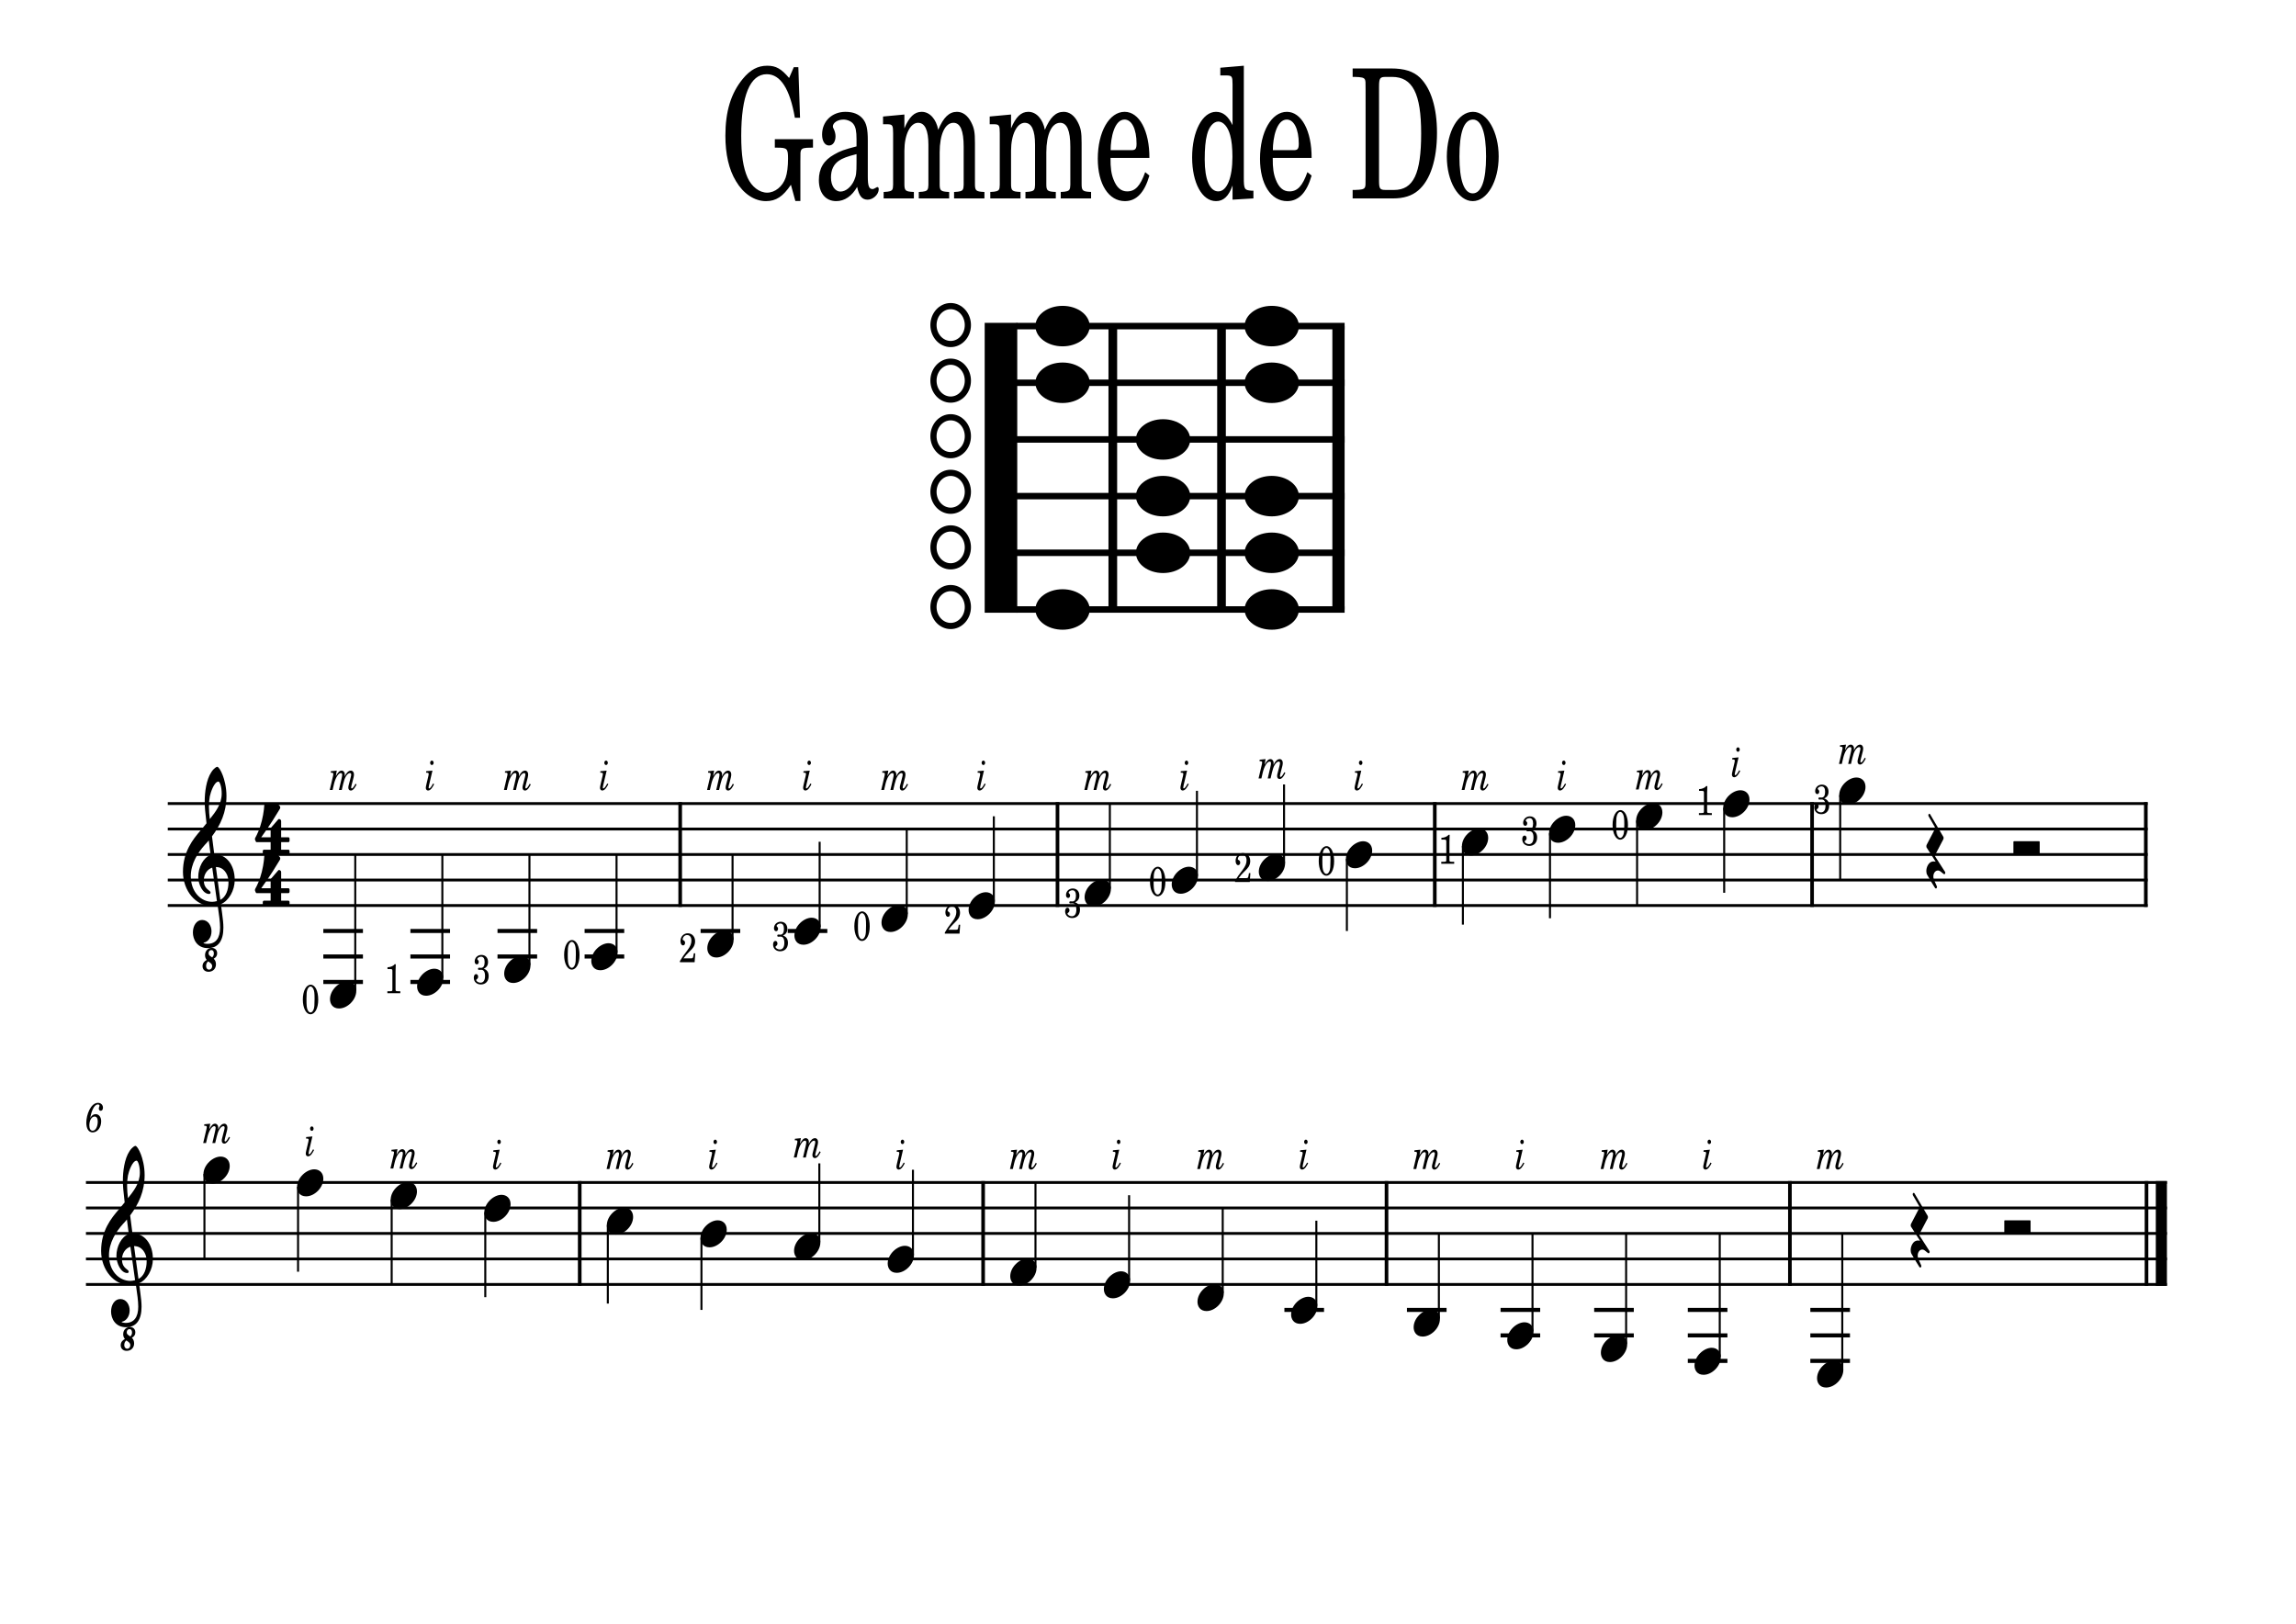<?xml version="1.0" encoding="UTF-8" standalone="no"?>
<svg
   width="297mm"
   height="210mm"
   viewBox="0 0 4209.449 2976.378"
   version="1.2"
   id="svg408"
   sodipodi:docname="gamme_do.svg"
   inkscape:version="1.2.2 (b0a8486541, 2022-12-01)"
   xmlns:inkscape="http://www.inkscape.org/namespaces/inkscape"
   xmlns:sodipodi="http://sodipodi.sourceforge.net/DTD/sodipodi-0.dtd"
   xmlns="http://www.w3.org/2000/svg"
   xmlns:svg="http://www.w3.org/2000/svg"
   xmlns:rdf="http://www.w3.org/1999/02/22-rdf-syntax-ns#"
   xmlns:cc="http://creativecommons.org/ns#"
   xmlns:dc="http://purl.org/dc/elements/1.1/">
  <defs
     id="defs412" />
  <sodipodi:namedview
     id="namedview410"
     pagecolor="#ffffff"
     bordercolor="#000000"
     borderopacity="0.25"
     inkscape:showpageshadow="2"
     inkscape:pageopacity="0.0"
     inkscape:pagecheckerboard="0"
     inkscape:deskcolor="#d1d1d1"
     inkscape:document-units="mm"
     showgrid="false"
     inkscape:zoom="0.42949815"
     inkscape:cx="380.67684"
     inkscape:cy="371.36365"
     inkscape:window-width="1280"
     inkscape:window-height="651"
     inkscape:window-x="0"
     inkscape:window-y="32"
     inkscape:window-maximized="1"
     inkscape:current-layer="svg408" />
  <title
     id="title2">gamme_do</title>
  <desc
     id="desc4">Generated by MuseScore Studio 4.5.2</desc>
  <polyline
     class="StaffLines"
     fill="none"
     stroke="#000000"
     stroke-width="2.73"
     stroke-linejoin="bevel"
     points="336.598,724.266 2764.6,724.266"
     id="polyline6"
     transform="matrix(1.495,0,0,1.884,-195.61,108.445)" />
  <polyline
     class="StaffLines"
     fill="none"
     stroke="#000000"
     stroke-width="2.73"
     stroke-linejoin="bevel"
     points="336.598,749.066 2764.6,749.066"
     id="polyline8"
     transform="matrix(1.495,0,0,1.884,-195.61,108.445)" />
  <polyline
     class="StaffLines"
     fill="none"
     stroke="#000000"
     stroke-width="2.73"
     stroke-linejoin="bevel"
     points="336.598,773.866 2764.6,773.866"
     id="polyline10"
     transform="matrix(1.495,0,0,1.884,-195.61,108.445)" />
  <polyline
     class="StaffLines"
     fill="none"
     stroke="#000000"
     stroke-width="2.73"
     stroke-linejoin="bevel"
     points="336.598,798.666 2764.6,798.666"
     id="polyline12"
     transform="matrix(1.495,0,0,1.884,-195.61,108.445)" />
  <polyline
     class="StaffLines"
     fill="none"
     stroke="#000000"
     stroke-width="2.73"
     stroke-linejoin="bevel"
     points="336.598,823.466 2764.6,823.466"
     id="polyline14"
     transform="matrix(1.495,0,0,1.884,-195.61,108.445)" />
  <polyline
     class="StaffLines"
     fill="none"
     stroke="#000000"
     stroke-width="2.73"
     stroke-linejoin="bevel"
     points="212.598,1406.27 2764.6,1406.27"
     id="polyline16"
     transform="matrix(1.495,0,0,1.884,-160.27,-481.858)" />
  <polyline
     class="StaffLines"
     fill="none"
     stroke="#000000"
     stroke-width="2.73"
     stroke-linejoin="bevel"
     points="212.598,1431.07 2764.6,1431.07"
     id="polyline18"
     transform="matrix(1.495,0,0,1.884,-160.27,-481.858)" />
  <polyline
     class="StaffLines"
     fill="none"
     stroke="#000000"
     stroke-width="2.73"
     stroke-linejoin="bevel"
     points="212.598,1455.87 2764.6,1455.87"
     id="polyline20"
     transform="matrix(1.495,0,0,1.884,-160.27,-481.858)" />
  <polyline
     class="StaffLines"
     fill="none"
     stroke="#000000"
     stroke-width="2.73"
     stroke-linejoin="bevel"
     points="212.598,1480.67 2764.6,1480.67"
     id="polyline22"
     transform="matrix(1.495,0,0,1.884,-160.27,-481.858)" />
  <polyline
     class="StaffLines"
     fill="none"
     stroke="#000000"
     stroke-width="2.73"
     stroke-linejoin="bevel"
     points="212.598,1505.47 2764.6,1505.47"
     id="polyline24"
     transform="matrix(1.495,0,0,1.884,-160.27,-481.858)" />
  <path
     class="Text"
     d="m 1463.681,123.152 h -8.34 l -8.6,19.782 c -14.32,-16.83 -23.96,-22.455 -40.04,-22.455 -17.4,0 -31.02,7.266 -44.9,24.096 -21.74,26.436 -31.88,59.763 -31.88,104.295 0,33.657 6.38,61.734 19.36,83.157 13.64,23.109 33.86,36.657 55,36.657 18.5,0 31.46,-8.58 45.78,-30.048 l 8.12,29.718 h 9.24 v -72.609 c 0,-16.827 0,-17.484 1.32,-20.484 1.96,-3.609 5.94,-4.593 18.46,-4.593 h 3.32 v -15.516 h -69.96 v 15.516 h 4.18 c 18.46,0 20.04,1.641 20.04,20.109 0,14.202 -1.58,27.048 -4.42,34.968 -5.5,16.173 -19.58,27.423 -33.88,27.423 -14.3,0 -28.4,-10.923 -35.86,-27.423 -8.14,-18.468 -11.66,-41.577 -11.66,-76.875 0,-73.593 16.28,-112.875 46.84,-112.875 25.1,0 42.48,27.093 51.5,79.875 h 9.48 l -3.1,-92.718 m 127.34,134.298 c 0,-20.766 -2.4,-31.362 -8.82,-39.282 -7.24,-8.907 -18.02,-13.173 -32.08,-13.173 -24.88,0 -42.92,17.484 -42.92,41.58 0,12.186 5.08,20.109 12.76,20.109 7.02,0 11.88,-6.939 11.88,-16.83 0,-4.266 -1.1,-8.904 -3.28,-13.5 -1.36,-2.343 -1.58,-3 -1.58,-4.641 0,-6.609 8.82,-12.561 19.38,-12.561 7.04,0 14.76,3.327 18.26,8.25 4.18,5.298 5.72,13.218 5.72,28.077 v 12.846 c -22.88,5.952 -30.14,8.577 -40.92,14.859 -19.14,10.593 -28.14,25.734 -28.14,46.875 0,23.766 12.3,38.625 31.9,38.625 15.16,0 28.8,-9.282 38.28,-26.109 3.5,16.827 9,23.436 19.34,23.436 9.9,0 20.26,-9.561 20.26,-19.125 0,-2.298 -0.88,-3.984 -2.22,-3.984 -0.88,0 -1.76,0.375 -3.28,1.359 -3.1,1.968 -4.42,2.298 -6.16,2.298 -6.2,0 -8.38,-5.955 -8.38,-22.782 V 257.45 m -20.68,40.263 c 0,19.782 -0.66,24.423 -4.38,33 -5.5,12.189 -15.4,20.439 -25.1,20.439 -10.12,0 -17.38,-10.875 -17.38,-25.734 0,-13.83 4.64,-23.766 14.3,-30.657 6.84,-4.641 15.4,-7.923 32.56,-12.234 v 15.186 m 87.78,-87.795 -39.16,3.657 v 14.202 h 9.02 c 8.36,0.327 9.44,2.298 9.44,16.5 v 94.359 c -0.22,4.968 -0.44,6.939 -1.3,8.577 -1.54,2.955 -5.72,4.314 -15.2,4.641 h -0.86 v 11.859 h 55.42 v -11.859 h -0.86 c -14.54,-0.702 -16.5,-2.343 -16.5,-14.529 v -61.08 c 0,-29.343 10.78,-51.141 25.08,-51.141 12.54,0 18.92,13.548 18.92,40.266 v 73.593 c -0.22,4.314 -0.44,6.612 -1.54,8.25 -1.3,2.955 -5.72,4.314 -15.18,4.641 h -0.88 v 11.859 h 55.66 v -11.859 h -0.88 c -14.52,-0.702 -16.5,-2.343 -16.5,-14.202 v -58.407 c 0,-33 9.9,-54.141 25.28,-54.141 12.56,0 18.72,14.205 18.72,43.923 v 69.609 c -0.22,4.641 -0.44,6.939 -1.52,8.577 -1.36,2.955 -5.72,4.314 -15.2,4.641 h -0.88 v 11.859 h 55.66 v -11.859 h -0.88 c -14.52,-0.702 -16.5,-2.343 -16.5,-14.529 v -74.907 c 0,-20.484 -1.34,-27.423 -7.06,-38.625 -6.36,-12.189 -15.36,-18.798 -25.94,-18.798 -14.3,0 -24.86,10.218 -34.34,33 -3.72,-19.827 -15.62,-33 -30.34,-33 -13.44,0 -23.1,9.564 -31.68,30.33 v -25.407 m 195.56,0 -39.16,3.657 v 14.202 h 9.04 c 8.34,0.327 9.42,2.298 9.42,16.5 v 94.359 c -0.2,4.968 -0.42,6.939 -1.3,8.577 -1.54,2.955 -5.72,4.314 -15.2,4.641 h -0.86 v 11.859 h 55.44 v -11.859 h -0.88 c -14.54,-0.702 -16.5,-2.343 -16.5,-14.529 v -61.08 c 0,-29.343 10.78,-51.141 25.1,-51.141 12.52,0 18.9,13.548 18.9,40.266 v 73.593 c -0.22,4.314 -0.44,6.612 -1.54,8.25 -1.3,2.955 -5.72,4.314 -15.18,4.641 h -0.88 v 11.859 h 55.66 v -11.859 h -0.88 c -14.52,-0.702 -16.5,-2.343 -16.5,-14.202 v -58.407 c 0,-33 9.92,-54.141 25.28,-54.141 12.56,0 18.72,14.205 18.72,43.923 v 69.609 c -0.22,4.641 -0.44,6.939 -1.52,8.577 -1.36,2.955 -5.72,4.314 -15.2,4.641 h -0.86 v 11.859 h 55.64 v -11.859 h -0.86 c -14.54,-0.702 -16.5,-2.343 -16.5,-14.529 v -74.907 c 0,-20.484 -1.36,-27.423 -7.08,-38.625 -6.36,-12.189 -15.36,-18.798 -25.92,-18.798 -14.32,0 -24.88,10.218 -34.36,33 -3.72,-19.827 -15.62,-33 -30.34,-33 -13.44,0 -23.08,9.564 -31.68,30.33 v -25.407 m 253.66,79.545 c 0.22,-49.5 -18.5,-84.468 -45.36,-84.468 -28.14,0 -49.28,36.609 -49.28,86.109 0,46.548 20.04,77.58 49.72,77.58 21.14,0 35.88,-15.516 44.92,-46.875 l -7.72,-6.282 c -9,25.407 -18.26,35.298 -33,35.298 -11.22,0 -19.34,-6.891 -25.06,-21.75 -3.98,-9.891 -5.72,-21.471 -5.5,-39.612 h 71.28 m -71.06,-14.202 c 0,-23.109 7.02,-56.109 25.5,-56.109 13.2,0 22,17.532 22,44.25 0,9.234 -1.98,11.859 -9,11.859 h -38.5 m 223.46,90.75 38.28,-2.298 v -14.202 h -3.96 c -12.54,-0.984 -13.64,-2.952 -13.64,-24.093 V 120.479 l -43.12,3.657 v 14.202 h 12.98 c 8.36,0.33 9.46,2.298 9.46,16.5 v 74.58 c -8.12,-16.83 -17.6,-24.423 -30.34,-24.423 -24.88,0 -43.78,35.955 -43.78,83.484 0,46.875 18.24,80.205 43.78,80.205 13.84,0 23.3,-8.907 30.34,-28.734 v 26.061 m -25.96,-143.202 c 9.02,0 17.62,9.891 21.56,25.077 2.86,9.891 4.18,23.439 4.18,39.609 0,38.58 -10.12,63.33 -25.96,63.33 -15.6,0 -24.86,-21.75 -24.86,-58.407 0,-19.782 1.32,-34.641 4.2,-45.516 3.72,-14.859 11.88,-24.093 20.88,-24.093 m 170.92,66.654 c 0.22,-49.5 -18.5,-84.468 -45.34,-84.468 -28.16,0 -49.28,36.609 -49.28,86.109 0,46.548 20.04,77.58 49.72,77.58 21.12,0 35.88,-15.516 44.9,-46.875 l -7.72,-6.282 c -9,25.407 -18.24,35.298 -33,35.298 -11.2,0 -19.34,-6.891 -25.06,-21.75 -3.96,-9.891 -5.72,-21.471 -5.5,-39.612 h 71.28 m -71.06,-14.202 c 0,-23.109 7.04,-56.109 25.5,-56.109 13.22,0 22,17.532 22,44.25 0,9.234 -1.96,11.859 -9,11.859 h -38.5 m 146.26,88.452 h 73.94 c 19.56,0 34.52,-4.638 46.18,-14.529 22.22,-18.798 34.54,-56.439 34.54,-105.939 0,-45.516 -11,-81.141 -31.22,-100.968 -12.14,-11.532 -28.42,-16.827 -53.48,-16.827 h -69.96 v 15.513 h 4.18 c 12.32,0.33 16.5,1.314 18.26,4.641 1.3,2.955 1.3,3.609 1.3,20.439 V 323.12 c 0,16.83 0,17.484 -1.3,20.484 -1.76,3.282 -5.94,4.266 -18.26,4.596 h -4.18 v 15.513 m 60.94,-15.513 c -11.22,0 -12.54,-1.971 -12.54,-18.141 V 159.434 c 0,-16.173 1.54,-18.471 12.54,-18.471 h 11.44 c 37.62,0 53.24,30.705 53.24,103.641 0,73.923 -14.1,103.596 -49.72,103.596 h -14.96 m 159.72,-143.205 c -27.08,0 -47.98,35.955 -47.98,82.173 0,45.186 21.12,81.516 47.54,81.516 26.4,0 47.52,-36.33 47.52,-81.846 0,-45.234 -21.12,-81.843 -47.08,-81.843 m 0,14.157 c 15.4,0 23.96,24.093 23.96,67.686 0,43.875 -8.56,67.641 -24.4,67.641 -15.84,0 -24.42,-23.766 -24.42,-67.311 0,-44.907 8.36,-68.016 24.86,-68.016"
     id="path26"
     style="stroke-width:2.449" />
  <path
     class="MeasureNumber"
     d="m 165.513,2049.434 c 1.027,-6.671 2.219,-10.779 4.485,-15.848 2.709,-5.955 5.934,-8.989 9.507,-8.989 1.869,0 2.99,0.923 2.99,2.356 0,0.528 -0.117,0.829 -0.537,1.809 -0.537,1.281 -0.771,2.167 -0.771,3.317 0,2.412 1.425,4.07 3.458,4.07 2.452,0 4.134,-2.261 4.134,-5.653 0,-5.126 -3.83,-8.894 -9.157,-8.894 -13.315,0 -21.397,21.934 -21.397,36.388 0,11.099 4.368,17.789 11.657,17.789 8.97,0 15.604,-9.328 15.604,-20.408 0,-7.688 -4.111,-13.04 -10.091,-13.04 -4.182,0 -7.427,2.261 -9.881,7.104 m 7.966,-2.751 c 3.714,0 5.747,3.241 5.747,9.139 0,9.554 -4.019,16.866 -9.344,16.866 -3.832,0 -6.097,-3.543 -6.097,-9.573 0,-9.422 4.134,-16.432 9.694,-16.432"
     id="path28"
     style="stroke-width:1.678" />
  <polyline
     class="BarLine"
     fill="none"
     stroke="#000000"
     stroke-width="4.46"
     stroke-linejoin="bevel"
     points="964.989,722.902 964.989,824.83"
     id="polyline30"
     transform="matrix(1.495,0,0,1.884,-195.61,108.445)" />
  <polyline
     class="BarLine"
     fill="none"
     stroke="#000000"
     stroke-width="4.46"
     stroke-linejoin="bevel"
     points="1890.38,722.902 1890.38,824.83"
     id="polyline32"
     transform="matrix(1.495,0,0,1.884,-195.61,108.445)" />
  <polyline
     class="BarLine"
     fill="none"
     stroke="#000000"
     stroke-width="4.46"
     stroke-linejoin="bevel"
     points="1807.55,1404.9 1807.55,1506.83"
     id="polyline34"
     transform="matrix(1.495,0,0,1.884,-160.27,-481.858)" />
  <polyline
     class="BarLine"
     fill="none"
     stroke="#000000"
     stroke-width="4.46"
     stroke-linejoin="bevel"
     points="1427.69,722.902 1427.69,824.83"
     id="polyline36"
     transform="matrix(1.495,0,0,1.884,-195.61,108.445)" />
  <polyline
     class="BarLine"
     fill="none"
     stroke="#000000"
     stroke-width="4.46"
     stroke-linejoin="bevel"
     points="2353.08,722.902 2353.08,824.83"
     id="polyline38"
     transform="matrix(1.495,0,0,1.884,-195.61,108.445)" />
  <polyline
     class="BarLine"
     fill="none"
     stroke="#000000"
     stroke-width="4.46"
     stroke-linejoin="bevel"
     points="2302.25,1404.9 2302.25,1506.83"
     id="polyline40"
     transform="matrix(1.495,0,0,1.884,-160.27,-481.858)" />
  <polyline
     class="BarLine"
     fill="none"
     stroke="#000000"
     stroke-width="4.46"
     stroke-linejoin="bevel"
     points="2762.37,722.902 2762.37,824.83"
     id="polyline42"
     transform="matrix(1.495,0,0,1.884,-195.61,108.445)" />
  <polyline
     class="BarLine"
     fill="none"
     stroke="#000000"
     stroke-width="4.46"
     stroke-linejoin="bevel"
     points="1312.85,1404.9 1312.85,1506.83"
     id="polyline44"
     transform="matrix(1.495,0,0,1.884,-160.27,-481.858)" />
  <polyline
     class="BarLine"
     fill="none"
     stroke="#000000"
     stroke-width="4.46"
     stroke-linejoin="bevel"
     points="2739.55,1404.9 2739.55,1506.83"
     id="polyline46"
     transform="matrix(1.495,0,0,1.884,-160.27,-481.858)" />
  <polyline
     class="BarLine"
     fill="none"
     stroke="#000000"
     stroke-width="13.64"
     stroke-linejoin="bevel"
     points="2757.78,1404.9 2757.78,1506.83"
     id="polyline48"
     transform="matrix(1.495,0,0,1.884,-160.27,-481.858)" />
  <polyline
     class="BarLine"
     fill="none"
     stroke="#000000"
     stroke-width="4.46"
     stroke-linejoin="bevel"
     points="818.143,1404.9 818.143,1506.83"
     id="polyline50"
     transform="matrix(1.495,0,0,1.884,-160.27,-481.858)" />
  <polyline
     class="LedgerLine"
     fill="none"
     stroke="#000000"
     stroke-width="3.97"
     stroke-linejoin="bevel"
     points="2177.03,1555.07 2225.62,1555.07"
     id="polyline52"
     transform="matrix(1.495,0,0,1.884,-160.27,-481.858)" />
  <polyline
     class="LedgerLine"
     fill="none"
     stroke="#000000"
     stroke-width="3.97"
     stroke-linejoin="bevel"
     points="2177.03,1579.87 2225.62,1579.87"
     id="polyline54"
     transform="matrix(1.495,0,0,1.884,-160.27,-481.858)" />
  <polyline
     class="LedgerLine"
     fill="none"
     stroke="#000000"
     stroke-width="3.97"
     stroke-linejoin="bevel"
     points="1096.85,848.266 1145.44,848.266"
     id="polyline56"
     transform="matrix(1.495,0,0,1.884,-195.61,108.445)" />
  <polyline
     class="LedgerLine"
     fill="none"
     stroke="#000000"
     stroke-width="3.97"
     stroke-linejoin="bevel"
     points="2177.03,1530.27 2225.62,1530.27"
     id="polyline58"
     transform="matrix(1.495,0,0,1.884,-160.27,-481.858)" />
  <polyline
     class="LedgerLine"
     fill="none"
     stroke="#000000"
     stroke-width="3.97"
     stroke-linejoin="bevel"
     points="2062.22,1530.27 2110.81,1530.27"
     id="polyline60"
     transform="matrix(1.495,0,0,1.884,-160.27,-481.858)" />
  <polyline
     class="LedgerLine"
     fill="none"
     stroke="#000000"
     stroke-width="3.97"
     stroke-linejoin="bevel"
     points="527.341,848.266 575.934,848.266"
     id="polyline62"
     transform="matrix(1.495,0,0,1.884,-195.61,108.445)" />
  <polyline
     class="LedgerLine"
     fill="none"
     stroke="#000000"
     stroke-width="3.97"
     stroke-linejoin="bevel"
     points="990.037,848.266 1038.63,848.266"
     id="polyline64"
     transform="matrix(1.495,0,0,1.884,-195.61,108.445)" />
  <polyline
     class="LedgerLine"
     fill="none"
     stroke="#000000"
     stroke-width="3.97"
     stroke-linejoin="bevel"
     points="1682.32,1530.27 1730.92,1530.27"
     id="polyline66"
     transform="matrix(1.495,0,0,1.884,-160.27,-481.858)" />
  <polyline
     class="LedgerLine"
     fill="none"
     stroke="#000000"
     stroke-width="3.97"
     stroke-linejoin="bevel"
     points="2062.22,1555.07 2110.81,1555.07"
     id="polyline68"
     transform="matrix(1.495,0,0,1.884,-160.27,-481.858)" />
  <polyline
     class="LedgerLine"
     fill="none"
     stroke="#000000"
     stroke-width="3.97"
     stroke-linejoin="bevel"
     points="1947.41,1555.07 1996,1555.07"
     id="polyline70"
     transform="matrix(1.495,0,0,1.884,-160.27,-481.858)" />
  <polyline
     class="LedgerLine"
     fill="none"
     stroke="#000000"
     stroke-width="3.97"
     stroke-linejoin="bevel"
     points="527.341,873.066 575.934,873.066"
     id="polyline72"
     transform="matrix(1.495,0,0,1.884,-195.61,108.445)" />
  <polyline
     class="LedgerLine"
     fill="none"
     stroke="#000000"
     stroke-width="3.97"
     stroke-linejoin="bevel"
     points="634.149,848.266 682.742,848.266"
     id="polyline74"
     transform="matrix(1.495,0,0,1.884,-195.61,108.445)" />
  <polyline
     class="LedgerLine"
     fill="none"
     stroke="#000000"
     stroke-width="3.97"
     stroke-linejoin="bevel"
     points="634.149,873.066 682.742,873.066"
     id="polyline76"
     transform="matrix(1.495,0,0,1.884,-195.61,108.445)" />
  <polyline
     class="LedgerLine"
     fill="none"
     stroke="#000000"
     stroke-width="3.97"
     stroke-linejoin="bevel"
     points="634.149,897.866 682.742,897.866"
     id="polyline78"
     transform="matrix(1.495,0,0,1.884,-195.61,108.445)" />
  <polyline
     class="LedgerLine"
     fill="none"
     stroke="#000000"
     stroke-width="3.97"
     stroke-linejoin="bevel"
     points="1947.41,1530.27 1996,1530.27"
     id="polyline80"
     transform="matrix(1.495,0,0,1.884,-160.27,-481.858)" />
  <polyline
     class="LedgerLine"
     fill="none"
     stroke="#000000"
     stroke-width="3.97"
     stroke-linejoin="bevel"
     points="2327.3,1579.87 2375.9,1579.87"
     id="polyline82"
     transform="matrix(1.495,0,0,1.884,-160.27,-481.858)" />
  <polyline
     class="LedgerLine"
     fill="none"
     stroke="#000000"
     stroke-width="3.97"
     stroke-linejoin="bevel"
     points="2327.3,1555.07 2375.9,1555.07"
     id="polyline84"
     transform="matrix(1.495,0,0,1.884,-160.27,-481.858)" />
  <polyline
     class="LedgerLine"
     fill="none"
     stroke="#000000"
     stroke-width="3.97"
     stroke-linejoin="bevel"
     points="740.957,848.266 789.55,848.266"
     id="polyline86"
     transform="matrix(1.495,0,0,1.884,-195.61,108.445)" />
  <polyline
     class="LedgerLine"
     fill="none"
     stroke="#000000"
     stroke-width="3.97"
     stroke-linejoin="bevel"
     points="740.957,873.066 789.55,873.066"
     id="polyline88"
     transform="matrix(1.495,0,0,1.884,-195.61,108.445)" />
  <polyline
     class="LedgerLine"
     fill="none"
     stroke="#000000"
     stroke-width="3.97"
     stroke-linejoin="bevel"
     points="1832.6,1530.27 1881.19,1530.27"
     id="polyline90"
     transform="matrix(1.495,0,0,1.884,-160.27,-481.858)" />
  <polyline
     class="LedgerLine"
     fill="none"
     stroke="#000000"
     stroke-width="3.97"
     stroke-linejoin="bevel"
     points="2327.3,1530.27 2375.9,1530.27"
     id="polyline92"
     transform="matrix(1.495,0,0,1.884,-160.27,-481.858)" />
  <polyline
     class="LedgerLine"
     fill="none"
     stroke="#000000"
     stroke-width="3.97"
     stroke-linejoin="bevel"
     points="847.765,848.266 896.358,848.266"
     id="polyline94"
     transform="matrix(1.495,0,0,1.884,-195.61,108.445)" />
  <polyline
     class="LedgerLine"
     fill="none"
     stroke="#000000"
     stroke-width="3.97"
     stroke-linejoin="bevel"
     points="847.765,873.066 896.358,873.066"
     id="polyline96"
     transform="matrix(1.495,0,0,1.884,-195.61,108.445)" />
  <polyline
     class="LedgerLine"
     fill="none"
     stroke="#000000"
     stroke-width="3.97"
     stroke-linejoin="bevel"
     points="527.341,897.866 575.934,897.866"
     id="polyline98"
     transform="matrix(1.495,0,0,1.884,-195.61,108.445)" />
  <polyline
     class="Stem"
     fill="none"
     stroke="#000000"
     stroke-width="2.48"
     stroke-linejoin="bevel"
     points="1871.77,1538.7 1871.77,1455.87"
     id="polyline100"
     transform="matrix(1.495,0,0,1.884,-160.27,-481.858)" />
  <polyline
     class="Stem"
     fill="none"
     stroke="#000000"
     stroke-width="2.48"
     stroke-linejoin="bevel"
     points="1924.85,765.632 1924.85,842.066"
     id="polyline102"
     transform="matrix(1.495,0,0,1.884,-195.61,108.445)" />
  <polyline
     class="Stem"
     fill="none"
     stroke="#000000"
     stroke-width="2.48"
     stroke-linejoin="bevel"
     points="2031.66,753.232 2031.66,835.866"
     id="polyline104"
     transform="matrix(1.495,0,0,1.884,-195.61,108.445)" />
  <polyline
     class="Stem"
     fill="none"
     stroke="#000000"
     stroke-width="2.48"
     stroke-linejoin="bevel"
     points="967.425,1460.03 967.425,1530.27"
     id="polyline106"
     transform="matrix(1.495,0,0,1.884,-160.27,-481.858)" />
  <polyline
     class="Stem"
     fill="none"
     stroke="#000000"
     stroke-width="2.48"
     stroke-linejoin="bevel"
     points="1782.58,778.032 1782.58,848.266"
     id="polyline108"
     transform="matrix(1.495,0,0,1.884,-195.61,108.445)" />
  <polyline
     class="Stem"
     fill="none"
     stroke="#000000"
     stroke-width="2.48"
     stroke-linejoin="bevel"
     points="587.531,1422.83 587.531,1505.47"
     id="polyline110"
     transform="matrix(1.495,0,0,1.884,-160.27,-481.858)" />
  <polyline
     class="Stem"
     fill="none"
     stroke="#000000"
     stroke-width="2.48"
     stroke-linejoin="bevel"
     points="852.615,1447.63 852.615,1524.07"
     id="polyline112"
     transform="matrix(1.495,0,0,1.884,-160.27,-481.858)" />
  <polyline
     class="Stem"
     fill="none"
     stroke="#000000"
     stroke-width="2.48"
     stroke-linejoin="bevel"
     points="2138.47,740.832 2138.47,823.466"
     id="polyline114"
     transform="matrix(1.495,0,0,1.884,-195.61,108.445)" />
  <polyline
     class="Stem"
     fill="none"
     stroke="#000000"
     stroke-width="2.48"
     stroke-linejoin="bevel"
     points="1721.49,1526.3 1721.49,1443.47"
     id="polyline116"
     transform="matrix(1.495,0,0,1.884,-160.27,-481.858)" />
  <polyline
     class="Stem"
     fill="none"
     stroke="#000000"
     stroke-width="2.48"
     stroke-linejoin="bevel"
     points="2245.28,728.432 2245.28,811.066"
     id="polyline118"
     transform="matrix(1.495,0,0,1.884,-195.61,108.445)" />
  <polyline
     class="Stem"
     fill="none"
     stroke="#000000"
     stroke-width="2.48"
     stroke-linejoin="bevel"
     points="1606.68,1513.9 1606.68,1431.07"
     id="polyline120"
     transform="matrix(1.495,0,0,1.884,-160.27,-481.858)" />
  <polyline
     class="Stem"
     fill="none"
     stroke="#000000"
     stroke-width="2.48"
     stroke-linejoin="bevel"
     points="2387.55,716.032 2387.55,798.666"
     id="polyline122"
     transform="matrix(1.495,0,0,1.884,-195.61,108.445)" />
  <polyline
     class="Stem"
     fill="none"
     stroke="#000000"
     stroke-width="2.48"
     stroke-linejoin="bevel"
     points="1491.87,1501.5 1491.87,1418.67"
     id="polyline124"
     transform="matrix(1.495,0,0,1.884,-160.27,-481.858)" />
  <polyline
     class="Stem"
     fill="none"
     stroke="#000000"
     stroke-width="2.48"
     stroke-linejoin="bevel"
     points="1377.06,1489.1 1377.06,1406.27"
     id="polyline126"
     transform="matrix(1.495,0,0,1.884,-160.27,-481.858)" />
  <polyline
     class="Stem"
     fill="none"
     stroke="#000000"
     stroke-width="2.48"
     stroke-linejoin="bevel"
     points="1111.98,1464.3 1111.98,1387.67"
     id="polyline128"
     transform="matrix(1.495,0,0,1.884,-160.27,-481.858)" />
  <polyline
     class="Stem"
     fill="none"
     stroke="#000000"
     stroke-width="2.48"
     stroke-linejoin="bevel"
     points="1226.79,1476.7 1226.79,1393.87"
     id="polyline130"
     transform="matrix(1.495,0,0,1.884,-160.27,-481.858)" />
  <polyline
     class="Stem"
     fill="none"
     stroke="#000000"
     stroke-width="2.48"
     stroke-linejoin="bevel"
     points="357.911,1398.03 357.911,1480.67"
     id="polyline132"
     transform="matrix(1.495,0,0,1.884,-160.27,-481.858)" />
  <polyline
     class="Stem"
     fill="none"
     stroke="#000000"
     stroke-width="2.48"
     stroke-linejoin="bevel"
     points="472.721,1410.43 472.721,1493.07"
     id="polyline134"
     transform="matrix(1.495,0,0,1.884,-160.27,-481.858)" />
  <polyline
     class="Stem"
     fill="none"
     stroke="#000000"
     stroke-width="2.48"
     stroke-linejoin="bevel"
     points="702.341,1435.23 702.341,1517.87"
     id="polyline136"
     transform="matrix(1.495,0,0,1.884,-160.27,-481.858)" />
  <polyline
     class="Stem"
     fill="none"
     stroke="#000000"
     stroke-width="2.48"
     stroke-linejoin="bevel"
     points="1986.58,1551.1 1986.58,1455.87"
     id="polyline138"
     transform="matrix(1.495,0,0,1.884,-160.27,-481.858)" />
  <polyline
     class="Stem"
     fill="none"
     stroke="#000000"
     stroke-width="2.48"
     stroke-linejoin="bevel"
     points="1029.21,856.698 1029.21,773.866"
     id="polyline140"
     transform="matrix(1.495,0,0,1.884,-195.61,108.445)" />
  <polyline
     class="Stem"
     fill="none"
     stroke="#000000"
     stroke-width="2.48"
     stroke-linejoin="bevel"
     points="886.934,869.098 886.934,773.866"
     id="polyline142"
     transform="matrix(1.495,0,0,1.884,-195.61,108.445)" />
  <polyline
     class="Stem"
     fill="none"
     stroke="#000000"
     stroke-width="2.48"
     stroke-linejoin="bevel"
     points="2366.47,1588.3 2366.47,1455.87"
     id="polyline144"
     transform="matrix(1.495,0,0,1.884,-160.27,-481.858)" />
  <polyline
     class="Stem"
     fill="none"
     stroke="#000000"
     stroke-width="2.48"
     stroke-linejoin="bevel"
     points="1136.01,844.298 1136.01,761.466"
     id="polyline146"
     transform="matrix(1.495,0,0,1.884,-195.61,108.445)" />
  <polyline
     class="Stem"
     fill="none"
     stroke="#000000"
     stroke-width="2.48"
     stroke-linejoin="bevel"
     points="1242.82,831.898 1242.82,749.066"
     id="polyline148"
     transform="matrix(1.495,0,0,1.884,-195.61,108.445)" />
  <polyline
     class="Stem"
     fill="none"
     stroke="#000000"
     stroke-width="2.48"
     stroke-linejoin="bevel"
     points="780.126,881.498 780.126,773.866"
     id="polyline150"
     transform="matrix(1.495,0,0,1.884,-195.61,108.445)" />
  <polyline
     class="Stem"
     fill="none"
     stroke="#000000"
     stroke-width="2.48"
     stroke-linejoin="bevel"
     points="2216.2,1575.9 2216.2,1455.87"
     id="polyline152"
     transform="matrix(1.495,0,0,1.884,-160.27,-481.858)" />
  <polyline
     class="Stem"
     fill="none"
     stroke="#000000"
     stroke-width="2.48"
     stroke-linejoin="bevel"
     points="1349.63,819.498 1349.63,736.666"
     id="polyline154"
     transform="matrix(1.495,0,0,1.884,-195.61,108.445)" />
  <polyline
     class="Stem"
     fill="none"
     stroke="#000000"
     stroke-width="2.48"
     stroke-linejoin="bevel"
     points="673.318,893.898 673.318,773.866"
     id="polyline156"
     transform="matrix(1.495,0,0,1.884,-195.61,108.445)" />
  <polyline
     class="Stem"
     fill="none"
     stroke="#000000"
     stroke-width="2.48"
     stroke-linejoin="bevel"
     points="1491.9,807.098 1491.9,724.266"
     id="polyline158"
     transform="matrix(1.495,0,0,1.884,-195.61,108.445)" />
  <polyline
     class="Stem"
     fill="none"
     stroke="#000000"
     stroke-width="2.48"
     stroke-linejoin="bevel"
     points="2101.39,1563.5 2101.39,1455.87"
     id="polyline160"
     transform="matrix(1.495,0,0,1.884,-160.27,-481.858)" />
  <polyline
     class="Stem"
     fill="none"
     stroke="#000000"
     stroke-width="2.48"
     stroke-linejoin="bevel"
     points="1598.71,794.698 1598.71,711.866"
     id="polyline162"
     transform="matrix(1.495,0,0,1.884,-195.61,108.445)" />
  <polyline
     class="Stem"
     fill="none"
     stroke="#000000"
     stroke-width="2.48"
     stroke-linejoin="bevel"
     points="1705.52,782.298 1705.52,705.666"
     id="polyline164"
     transform="matrix(1.495,0,0,1.884,-195.61,108.445)" />
  <polyline
     class="Stem"
     fill="none"
     stroke="#000000"
     stroke-width="2.48"
     stroke-linejoin="bevel"
     points="566.51,906.298 566.51,773.866"
     id="polyline166"
     transform="matrix(1.495,0,0,1.884,-195.61,108.445)" />
  <path
     class="Note"
     d="m 2467.542,1574.585 c 0,8.032 4.588,16.999 16.615,16.999 15.41,0 31.585,-15.889 31.585,-32.334 0,-11.041 -7.415,-17.204 -16.615,-17.204 -14.39,0 -31.585,15.334 -31.585,32.538"
     id="path168"
     style="stroke-width:1.665" />
  <path
     class="Note"
     d="m 1627.483,2316.191 c 0,8.032 4.588,16.999 16.615,16.999 15.41,0 31.585,-15.889 31.585,-32.334 0,-11.041 -7.415,-17.204 -16.615,-17.204 -14.39,0 -31.585,15.334 -31.585,32.538"
     id="path170"
     style="stroke-width:1.665" />
  <path
     class="Note"
     d="m 1084.057,1761.518 c 0,8.032 4.588,16.999 16.615,16.999 15.41,0 31.585,-15.889 31.585,-32.334 0,-11.041 -7.415,-17.204 -16.615,-17.204 -14.39,0 -31.585,15.334 -31.585,32.538"
     id="path172"
     style="stroke-width:1.665" />
  <path
     class="Note"
     d="m 1284.203,2269.457 c 0,8.032 4.588,16.999 16.615,16.999 15.41,0 31.585,-15.889 31.585,-32.334 0,-11.041 -7.415,-17.204 -16.615,-17.204 -14.39,0 -31.585,15.334 -31.585,32.538"
     id="path174"
     style="stroke-width:1.665" />
  <path
     class="Note"
     d="m 1455.839,2292.824 c 0,8.032 4.588,16.999 16.615,16.999 15.41,0 31.585,-15.889 31.585,-32.334 0,-11.041 -7.415,-17.204 -16.615,-17.204 -14.39,0 -31.585,15.334 -31.585,32.538"
     id="path176"
     style="stroke-width:1.665" />
  <path
     class="Note"
     d="m 924.376,1784.885 c 0,8.032 4.588,16.999 16.615,16.999 15.41,0 31.585,-15.889 31.585,-32.334 0,-11.041 -7.415,-17.204 -16.615,-17.204 -14.39,0 -31.585,15.334 -31.585,32.538"
     id="path178"
     style="stroke-width:1.665" />
  <path
     class="Note"
     d="m 1112.559,2246.091 c 0,8.032 4.588,16.999 16.615,16.999 15.41,0 31.585,-15.889 31.585,-32.334 0,-11.041 -7.415,-17.204 -16.615,-17.204 -14.39,0 -31.585,15.334 -31.585,32.538"
     id="path180"
     style="stroke-width:1.665" />
  <path
     class="Note"
     d="m 372.963,2152.624 c 0,8.032 4.588,16.999 16.615,16.999 15.41,0 31.585,-15.889 31.585,-32.334 0,-11.041 -7.415,-17.204 -16.615,-17.204 -14.39,0 -31.585,15.334 -31.585,32.538"
     id="path182"
     style="stroke-width:1.665" />
  <path
     class="Note"
     d="m 764.695,1808.252 c 0,8.032 4.588,16.999 16.615,16.999 15.41,0 31.585,-15.889 31.585,-32.334 0,-11.041 -7.415,-17.204 -16.615,-17.204 -14.39,0 -31.585,15.334 -31.585,32.538"
     id="path184"
     style="stroke-width:1.665" />
  <path
     class="Note"
     d="m 605.014,1831.618 c 0,8.032 4.588,16.999 16.615,16.999 15.41,0 31.585,-15.889 31.585,-32.334 0,-11.041 -7.415,-17.204 -16.615,-17.204 -14.39,0 -31.585,15.334 -31.585,32.538"
     id="path186"
     style="stroke-width:1.665" />
  <path
     class="Note"
     d="m 544.607,2175.991 c 0,8.032 4.588,16.999 16.615,16.999 15.41,0 31.585,-15.889 31.585,-32.334 0,-11.041 -7.415,-17.204 -16.615,-17.204 -14.39,0 -31.585,15.334 -31.585,32.538"
     id="path188"
     style="stroke-width:1.665" />
  <path
     class="Note"
     d="m 3331.351,2526.491 c 0,8.032 4.588,16.999 16.615,16.999 15.41,0 31.585,-15.889 31.585,-32.334 0,-11.041 -7.415,-17.204 -16.615,-17.204 -14.39,0 -31.585,15.334 -31.585,32.538"
     id="path190"
     style="stroke-width:1.665" />
  <path
     class="Note"
     d="m 716.251,2199.357 c 0,8.032 4.588,16.999 16.615,16.999 15.41,0 31.585,-15.889 31.585,-32.334 0,-11.041 -7.415,-17.204 -16.615,-17.204 -14.39,0 -31.585,15.334 -31.585,32.538"
     id="path192"
     style="stroke-width:1.665" />
  <path
     class="Note"
     d="m 887.895,2222.724 c 0,8.032 4.588,16.999 16.615,16.999 15.41,0 31.585,-15.889 31.585,-32.334 0,-11.041 -7.415,-17.204 -16.615,-17.204 -14.39,0 -31.585,15.334 -31.585,32.538"
     id="path194"
     style="stroke-width:1.665" />
  <path
     class="Note"
     d="m 1296.757,1738.152 c 0,8.032 4.588,16.999 16.615,16.999 15.41,0 31.585,-15.889 31.585,-32.334 0,-11.041 -7.415,-17.204 -16.615,-17.204 -14.39,0 -31.585,15.334 -31.585,32.538"
     id="path196"
     style="stroke-width:1.665" />
  <path
     class="Note"
     d="m 2591.746,2433.024 c 0,8.032 4.588,16.999 16.615,16.999 15.41,0 31.585,-15.889 31.585,-32.334 0,-11.041 -7.415,-17.204 -16.615,-17.204 -14.39,0 -31.585,15.334 -31.585,32.538"
     id="path198"
     style="stroke-width:1.665" />
  <path
     class="Note"
     d="m 2307.858,1597.951 c 0,8.032 4.588,16.999 16.615,16.999 15.41,0 31.585,-15.889 31.585,-32.334 0,-11.041 -7.415,-17.204 -16.615,-17.204 -14.39,0 -31.585,15.334 -31.585,32.538"
     id="path200"
     style="stroke-width:1.665" />
  <path
     class="Note"
     d="m 2763.39,2456.391 c 0,8.032 4.588,16.999 16.615,16.999 15.41,0 31.585,-15.889 31.585,-32.334 0,-11.041 -7.415,-17.204 -16.615,-17.204 -14.39,0 -31.585,15.334 -31.585,32.538"
     id="path202"
     style="stroke-width:1.665" />
  <path
     class="Note"
     d="m 2148.189,1621.318 c 0,8.032 4.588,16.999 16.615,16.999 15.41,0 31.585,-15.889 31.585,-32.334 0,-11.041 -7.415,-17.204 -16.615,-17.204 -14.39,0 -31.585,15.334 -31.585,32.538"
     id="path204"
     style="stroke-width:1.665" />
  <path
     class="Note"
     d="m 2680.239,1551.218 c 0,8.032 4.588,16.999 16.615,16.999 15.41,0 31.585,-15.889 31.585,-32.334 0,-11.041 -7.415,-17.204 -16.615,-17.204 -14.39,0 -31.585,15.334 -31.585,32.538"
     id="path206"
     style="stroke-width:1.665" />
  <path
     class="Note"
     d="m 1988.505,1644.685 c 0,8.032 4.588,16.999 16.615,16.999 15.41,0 31.585,-15.889 31.585,-32.334 0,-11.041 -7.415,-17.204 -16.615,-17.204 -14.39,0 -31.585,15.334 -31.585,32.538"
     id="path208"
     style="stroke-width:1.665" />
  <path
     class="Note"
     d="m 2839.923,1527.851 c 0,8.032 4.588,16.999 16.615,16.999 15.41,0 31.585,-15.889 31.585,-32.334 0,-11.041 -7.415,-17.204 -16.615,-17.204 -14.39,0 -31.585,15.334 -31.585,32.538"
     id="path210"
     style="stroke-width:1.665" />
  <path
     class="Note"
     d="m 2367.088,2409.658 c 0,8.032 4.588,16.999 16.615,16.999 15.41,0 31.585,-15.889 31.585,-32.334 0,-11.041 -7.415,-17.204 -16.615,-17.204 -14.39,0 -31.585,15.334 -31.585,32.538"
     id="path212"
     style="stroke-width:1.665" />
  <path
     class="Note"
     d="m 2935.034,2479.758 c 0,8.032 4.588,16.999 16.615,16.999 15.41,0 31.585,-15.889 31.585,-32.334 0,-11.041 -7.415,-17.204 -16.615,-17.204 -14.39,0 -31.585,15.334 -31.585,32.538"
     id="path214"
     style="stroke-width:1.665" />
  <path
     class="Note"
     d="m 2999.607,1504.485 c 0,8.032 4.588,16.999 16.615,16.999 15.41,0 31.585,-15.889 31.585,-32.334 0,-11.041 -7.415,-17.204 -16.615,-17.204 -14.39,0 -31.585,15.334 -31.585,32.538"
     id="path216"
     style="stroke-width:1.665" />
  <path
     class="Note"
     d="m 1775.807,1668.052 c 0,8.032 4.588,16.999 16.615,16.999 15.41,0 31.585,-15.889 31.585,-32.334 0,-11.041 -7.415,-17.204 -16.615,-17.204 -14.39,0 -31.585,15.334 -31.585,32.538"
     id="path218"
     style="stroke-width:1.665" />
  <path
     class="Note"
     d="m 3159.291,1481.118 c 0,8.032 4.588,16.999 16.615,16.999 15.41,0 31.585,-15.889 31.585,-32.334 0,-11.041 -7.415,-17.204 -16.615,-17.204 -14.39,0 -31.585,15.334 -31.585,32.538"
     id="path220"
     style="stroke-width:1.665" />
  <path
     class="Note"
     d="m 2195.444,2386.291 c 0,8.032 4.588,16.999 16.615,16.999 15.41,0 31.585,-15.889 31.585,-32.334 0,-11.041 -7.415,-17.204 -16.615,-17.204 -14.39,0 -31.585,15.334 -31.585,32.538"
     id="path222"
     style="stroke-width:1.665" />
  <path
     class="Note"
     d="m 1616.124,1691.418 c 0,8.032 4.588,16.999 16.615,16.999 15.41,0 31.585,-15.889 31.585,-32.334 0,-11.041 -7.415,-17.204 -16.615,-17.204 -14.39,0 -31.585,15.334 -31.585,32.538"
     id="path224"
     style="stroke-width:1.665" />
  <path
     class="Note"
     d="m 1456.44,1714.785 c 0,8.032 4.588,16.999 16.615,16.999 15.41,0 31.585,-15.889 31.585,-32.334 0,-11.041 -7.415,-17.204 -16.615,-17.204 -14.39,0 -31.585,15.334 -31.585,32.538"
     id="path226"
     style="stroke-width:1.665" />
  <path
     class="Note"
     d="m 3106.678,2503.124 c 0,8.032 4.588,16.999 16.615,16.999 15.41,0 31.585,-15.889 31.585,-32.334 0,-11.041 -7.415,-17.204 -16.615,-17.204 -14.39,0 -31.585,15.334 -31.585,32.538"
     id="path228"
     style="stroke-width:1.665" />
  <path
     class="Note"
     d="m 3371.988,1457.751 c 0,8.032 4.588,16.999 16.615,16.999 15.41,0 31.585,-15.889 31.585,-32.334 0,-11.041 -7.415,-17.204 -16.615,-17.204 -14.39,0 -31.585,15.334 -31.585,32.538"
     id="path230"
     style="stroke-width:1.665" />
  <path
     class="Note"
     d="m 2023.8,2362.924 c 0,8.032 4.588,16.999 16.615,16.999 15.41,0 31.585,-15.889 31.585,-32.334 0,-11.041 -7.415,-17.204 -16.615,-17.204 -14.39,0 -31.585,15.334 -31.585,32.538"
     id="path232"
     style="stroke-width:1.665" />
  <path
     class="Note"
     d="m 1852.156,2339.558 c 0,8.032 4.588,16.999 16.615,16.999 15.41,0 31.585,-15.889 31.585,-32.334 0,-11.041 -7.415,-17.204 -16.615,-17.204 -14.39,0 -31.585,15.334 -31.585,32.538"
     id="path234"
     style="stroke-width:1.665" />
  <path
     class="Clef"
     d="m 248.106,2442.371 c 0,-6.922 -5.028,-9.902 -9.918,-9.902 -6.233,0 -12.328,4.849 -12.328,13.261 0,3.563 1.043,6.192 3.128,8.792 -3.87,1.869 -7.717,5.608 -7.717,11.421 0,6.163 4.449,10.281 10.984,10.281 7.995,0 13.626,-5.608 13.626,-13.669 0,-4.294 -1.483,-7.828 -4.148,-10.281 4.31,-2.424 6.373,-5.404 6.373,-9.902 m -14.831,29.909 c -3.244,0 -5.469,-2.6 -5.469,-6.543 0,-3.739 1.321,-6.718 3.847,-8.587 0.603,0.38 0.742,0.38 1.182,0.73 1.784,1.139 1.784,1.139 2.086,1.519 2.804,2.045 4.009,3.914 4.009,6.543 0,3.534 -2.387,6.338 -5.654,6.338 m 5.654,-22.432 c -2.225,-1.49 -2.827,-1.869 -3.267,-2.249 l -0.301,-0.175 c -2.225,-1.694 -2.966,-3.009 -2.966,-5.228 0,-3.388 2.086,-5.812 5.052,-5.812 2.804,0 4.588,2.249 4.588,6.163 0,3.008 -0.881,5.053 -3.105,7.302 m 41.364,-141.894 c 0,-28.215 -15.873,-47.288 -37.517,-47.288 -1.483,-11.216 -2.827,-22.257 -4.148,-32.713 15.572,-20.767 26.533,-44.309 26.533,-73.839 0,-17.029 -4.148,-30.844 -6.674,-37.59 -3.545,-9.523 -7.856,-16.065 -10.381,-16.065 -1.02,0 -5.77,2.249 -10.521,9.523 -9.64,14.224 -12.305,37.941 -12.305,53.655 0,10.106 0.742,19.248 3.267,40.395 -0.162,0 -7.879,9.902 -10.984,13.261 -13.51,15.714 -32.187,38.497 -32.187,75.708 0,35.138 24.169,62.623 51.768,62.623 4.287,0 8.296,-0.555 11.865,-1.314 2.665,17.788 4.449,31.049 4.449,40.95 0,19.453 -8.018,29.734 -22.988,29.734 -3.569,0 -6.674,-0.935 -6.975,-1.139 -0.139,0 -0.44,-0.175 -0.44,-0.35 0,-0.38 0.301,-0.584 0.742,-0.759 6.975,-1.314 13.927,-8.967 13.927,-20.738 0,-10.106 -6.071,-20.767 -17.194,-20.767 -10.381,0 -16.916,10.661 -16.916,22.987 0,12.355 7.415,28.624 27.437,28.624 19.141,0 28.479,-13.669 28.479,-37.591 0,-7.273 -0.88,-15.685 -2.364,-26.346 -0.44,-3.739 -1.182,-9.551 -2.225,-16.649 14.529,-6.163 25.351,-25.061 25.351,-44.309 m -45.674,-153.286 c 1.483,-7.477 8.157,-27.105 15.874,-27.105 2.225,0 5.932,8.967 5.932,22.052 0,19.248 -11.563,33.852 -21.806,46.733 -0.881,-7.477 -1.622,-14.955 -1.622,-22.607 0,-7.098 0.579,-13.29 1.622,-19.073 m 4.449,193.301 c -21.203,0 -39.301,-18.693 -39.301,-46.938 0,-22.783 12.745,-43.17 25.815,-57.57 2.503,-2.629 4.89,-5.228 7.114,-8.032 1.321,10.077 2.364,18.693 3.406,26.55 -13.51,4.849 -22.686,22.987 -22.686,40.366 0,13.29 8.157,31.224 20.021,31.224 1.182,0 2.526,-0.759 2.526,-2.629 0,-1.49 -1.344,-2.599 -3.267,-4.089 -5.793,-4.323 -9.061,-9.347 -9.061,-18.343 0,-11.391 6.836,-20.563 15.433,-23.162 l 8.597,61.308 c -2.966,0.759 -5.631,1.314 -8.597,1.314 m 14.831,-3.563 c -3.105,-22.228 -7.114,-51.962 -8.157,-60.199 14.97,0 21.366,13.085 22.686,22.082 0.162,1.49 0.44,3.534 0.44,5.783 0,13.465 -4.449,26.93 -14.97,32.334"
     id="path236"
     style="stroke-width:1.665" />
  <path
     class="Clef"
     d="m 398.15,1747.498 c 0,-6.922 -5.028,-9.902 -9.918,-9.902 -6.233,0 -12.328,4.848 -12.328,13.261 0,3.563 1.043,6.192 3.128,8.792 -3.87,1.869 -7.717,5.608 -7.717,11.421 0,6.163 4.449,10.281 10.984,10.281 7.995,0 13.626,-5.608 13.626,-13.669 0,-4.294 -1.483,-7.828 -4.148,-10.281 4.31,-2.424 6.373,-5.404 6.373,-9.902 m -14.831,29.909 c -3.244,0 -5.469,-2.599 -5.469,-6.543 0,-3.739 1.321,-6.718 3.847,-8.587 0.603,0.38 0.742,0.38 1.182,0.73 1.784,1.139 1.784,1.139 2.086,1.519 2.804,2.045 4.009,3.914 4.009,6.543 0,3.534 -2.387,6.338 -5.654,6.338 m 5.654,-22.432 c -2.225,-1.49 -2.827,-1.869 -3.267,-2.249 l -0.301,-0.175 c -2.225,-1.694 -2.966,-3.009 -2.966,-5.228 0,-3.388 2.086,-5.812 5.052,-5.812 2.804,0 4.588,2.249 4.588,6.163 0,3.009 -0.881,5.053 -3.105,7.302 m 41.364,-141.894 c 0,-28.215 -15.873,-47.288 -37.517,-47.288 -1.483,-11.216 -2.827,-22.257 -4.148,-32.713 15.572,-20.767 26.533,-44.309 26.533,-73.839 0,-17.029 -4.148,-30.844 -6.674,-37.59 -3.545,-9.522 -7.856,-16.065 -10.381,-16.065 -1.02,0 -5.77,2.249 -10.521,9.522 -9.64,14.224 -12.305,37.941 -12.305,53.655 0,10.106 0.742,19.248 3.267,40.395 -0.162,0 -7.879,9.902 -10.984,13.261 -13.51,15.714 -32.187,38.497 -32.187,75.708 0,35.138 24.169,62.623 51.768,62.623 4.287,0 8.296,-0.555 11.865,-1.314 2.665,17.788 4.449,31.048 4.449,40.95 0,19.453 -8.018,29.734 -22.988,29.734 -3.569,0 -6.674,-0.935 -6.975,-1.139 -0.139,0 -0.44,-0.175 -0.44,-0.35 0,-0.38 0.301,-0.584 0.742,-0.759 6.975,-1.314 13.927,-8.967 13.927,-20.738 0,-10.106 -6.071,-20.767 -17.194,-20.767 -10.381,0 -16.916,10.661 -16.916,22.987 0,12.355 7.415,28.624 27.437,28.624 19.141,0 28.479,-13.669 28.479,-37.591 0,-7.273 -0.88,-15.685 -2.364,-26.346 -0.44,-3.739 -1.182,-9.551 -2.225,-16.649 14.529,-6.163 25.351,-25.061 25.351,-44.309 m -45.674,-153.286 c 1.483,-7.477 8.157,-27.105 15.874,-27.105 2.225,0 5.932,8.967 5.932,22.052 0,19.248 -11.563,33.852 -21.806,46.733 -0.881,-7.477 -1.622,-14.955 -1.622,-22.607 0,-7.098 0.579,-13.29 1.622,-19.073 m 4.449,193.301 c -21.203,0 -39.301,-18.693 -39.301,-46.938 0,-22.783 12.745,-43.17 25.815,-57.57 2.503,-2.629 4.89,-5.228 7.114,-8.032 1.321,10.077 2.364,18.693 3.406,26.55 -13.51,4.849 -22.686,22.987 -22.686,40.366 0,13.29 8.157,31.224 20.021,31.224 1.182,0 2.526,-0.759 2.526,-2.629 0,-1.49 -1.344,-2.6 -3.267,-4.089 -5.793,-4.323 -9.061,-9.347 -9.061,-18.343 0,-11.391 6.836,-20.563 15.433,-23.162 l 8.597,61.308 c -2.966,0.759 -5.631,1.314 -8.597,1.314 m 14.831,-3.563 c -3.105,-22.228 -7.114,-51.962 -8.157,-60.199 14.97,0 21.365,13.085 22.686,22.082 0.162,1.49 0.44,3.534 0.44,5.783 0,13.465 -4.449,26.93 -14.97,32.334"
     id="path238"
     style="stroke-width:1.665" />
  <path
     class="TimeSig"
     d="m 496.171,1543.741 v 13.816 h -12.305 c -1.043,0 -2.085,1.139 -2.085,2.629 v 3.563 c 0,1.49 1.043,2.599 2.085,2.599 h 44.932 c 1.205,0 2.086,-1.11 2.086,-2.599 v -3.563 c 0,-1.49 -0.881,-2.629 -2.086,-2.629 h -13.348 v -13.816 h 13.348 c 1.205,0 2.086,-1.314 2.086,-2.804 v -3.563 c 0,-1.314 -0.881,-2.6 -2.086,-2.6 h -13.348 v -29.734 c 0,-1.11 -0.44,-2.045 -1.02,-2.424 l -1.784,-1.139 c -0.301,-0.175 -0.44,-0.175 -0.742,-0.175 -0.162,0 -0.162,0 -0.301,0 -0.44,0 -1.043,0.175 -1.344,0.555 l -13.487,15.51 c -0.44,0.584 -0.602,1.314 -0.602,2.074 v 15.334 h -17.194 c 0,0 16.615,-22.432 34.111,-51.991 0.603,-0.935 0.742,-1.869 0.742,-2.599 0,-0.935 -0.301,-1.694 -0.44,-1.869 l -3.267,-4.118 c -0.44,-0.38 -0.881,-0.759 -1.483,-0.759 -0.881,0 -20.925,0 -22.107,0 -1.043,0 -1.784,1.139 -1.923,2.249 0,0 -0.742,13.845 -4.588,28.975 -3.87,15.159 -8.319,24.506 -12.166,31.399 0,0 -0.44,0.935 -0.44,2.074 0,0.38 0,0.73 0.139,1.11 0.44,1.314 1.483,3.359 1.483,3.359 0,0 0.301,1.139 1.622,1.139 h 25.513"
     id="path240"
     style="stroke-width:1.665" />
  <path
     class="TimeSig"
     d="m 496.171,1637.207 v 13.816 h -12.305 c -1.043,0 -2.085,1.139 -2.085,2.629 v 3.563 c 0,1.49 1.043,2.599 2.085,2.599 h 44.932 c 1.205,0 2.086,-1.11 2.086,-2.599 v -3.563 c 0,-1.49 -0.881,-2.629 -2.086,-2.629 h -13.348 v -13.816 h 13.348 c 1.205,0 2.086,-1.314 2.086,-2.804 v -3.563 c 0,-1.314 -0.881,-2.6 -2.086,-2.6 h -13.348 v -29.734 c 0,-1.11 -0.44,-2.045 -1.02,-2.424 l -1.784,-1.139 c -0.301,-0.175 -0.44,-0.175 -0.742,-0.175 -0.162,0 -0.162,0 -0.301,0 -0.44,0 -1.043,0.175 -1.344,0.555 l -13.487,15.51 c -0.44,0.584 -0.602,1.314 -0.602,2.074 v 15.334 h -17.194 c 0,0 16.615,-22.432 34.111,-51.991 0.603,-0.935 0.742,-1.869 0.742,-2.599 0,-0.935 -0.301,-1.694 -0.44,-1.869 l -3.267,-4.118 c -0.44,-0.38 -0.881,-0.76 -1.483,-0.76 -0.881,0 -20.925,0 -22.107,0 -1.043,0 -1.784,1.139 -1.923,2.249 0,0 -0.742,13.845 -4.588,28.975 -3.87,15.159 -8.319,24.506 -12.166,31.399 0,0 -0.44,0.935 -0.44,2.074 0,0.38 0,0.73 0.139,1.11 0.44,1.314 1.483,3.359 1.483,3.359 0,0 0.301,1.139 1.622,1.139 h 25.513"
     id="path242"
     style="stroke-width:1.665" />
  <path
     class="Rest"
     d="m 3537.106,2292.62 c -0.139,-0.175 -0.44,-0.555 -0.881,-1.285 l -17.055,-26.55 c -0.162,-0.204 -0.301,-0.759 -0.301,-1.139 0,-0.555 0.139,-1.285 0.301,-1.665 l 15.109,-28.799 c 0.162,-0.38 0.301,-0.935 0.301,-1.314 v -1.665 c 0,-0.555 -0.139,-1.139 -0.44,-1.49 l -24.03,-40.95 c 0,0 -0.579,-1.139 -1.483,-1.139 -0.44,0 -0.742,0.204 -1.182,0.584 -0.602,0.555 -0.742,1.285 -0.742,1.869 0,1.11 0.44,2.045 0.44,2.045 l 11.285,19.453 c 0.278,0.555 0.44,1.285 0.44,2.22 0,0.759 -0.162,1.694 -0.44,2.249 l -14.993,28.799 c -0.139,0.38 -0.301,1.11 -0.301,1.49 v 1.694 c 0,0.555 0.162,1.11 0.463,1.49 l 16.592,25.995 c -0.579,-0.204 -1.923,-0.584 -3.708,-0.584 -2.503,0 -5.77,0.759 -8.435,3.739 -3.267,3.739 -5.052,8.996 -5.052,13.67 0,2.599 0.44,5.228 1.622,7.273 3.128,5.988 14.251,23.746 14.251,23.746 0,0 0.742,1.139 1.784,1.139 0.278,0 0.579,0 0.881,-0.38 0.742,-0.759 1.043,-1.49 1.043,-2.249 0,-0.759 -0.301,-1.314 -0.44,-1.694 -0.464,-0.935 -5.191,-11.771 -5.191,-11.771 0,0 -1.043,-2.629 -1.043,-5.988 0,-2.424 0.579,-5.404 2.526,-7.857 1.761,-2.22 3.847,-2.979 5.77,-2.979 1.923,0 3.569,0.759 4.75,1.694 l 5.793,4.673 c 0,0 0.579,0.35 1.182,0.35 0.579,0 1.043,-0.175 1.483,-0.935 0.301,-0.73 0.44,-1.11 0.44,-1.665 0,-0.555 -0.139,-0.935 -0.44,-1.49 l -0.301,-0.584"
     id="path244"
     style="stroke-width:1.665" />
  <path
     class="Rest"
     d="m 3674.639,2259.731 c 0,2.629 0,2.629 2.086,2.629 h 44.052 c 2.062,0 2.062,0 2.062,-2.629 v -20.183 c 0,-2.629 0,-2.629 -2.062,-2.629 h -44.052 c -2.086,0 -2.086,0 -2.086,2.629 v 20.183"
     id="path246"
     style="stroke-width:1.665" />
  <path
     class="Rest"
     d="m 3691.356,1564.858 c 0,2.629 0,2.629 2.086,2.629 h 44.052 c 2.062,0 2.062,0 2.062,-2.629 v -20.183 c 0,-2.629 0,-2.629 -2.062,-2.629 h -44.052 c -2.086,0 -2.086,0 -2.086,2.629 v 20.183"
     id="path248"
     style="stroke-width:1.665" />
  <path
     class="Rest"
     d="m 3565.783,1597.747 c -0.139,-0.175 -0.44,-0.555 -0.881,-1.285 l -17.055,-26.55 c -0.162,-0.204 -0.301,-0.759 -0.301,-1.139 0,-0.555 0.139,-1.285 0.301,-1.665 l 15.109,-28.799 c 0.162,-0.38 0.301,-0.935 0.301,-1.315 v -1.665 c 0,-0.555 -0.139,-1.139 -0.44,-1.49 l -24.03,-40.95 c 0,0 -0.579,-1.139 -1.483,-1.139 -0.44,0 -0.742,0.204 -1.182,0.584 -0.603,0.555 -0.742,1.285 -0.742,1.869 0,1.11 0.44,2.045 0.44,2.045 l 11.285,19.453 c 0.278,0.555 0.44,1.285 0.44,2.22 0,0.759 -0.162,1.694 -0.44,2.249 l -14.993,28.8 c -0.139,0.38 -0.301,1.11 -0.301,1.49 v 1.694 c 0,0.555 0.162,1.11 0.463,1.49 l 16.592,25.995 c -0.579,-0.204 -1.923,-0.584 -3.708,-0.584 -2.503,0 -5.77,0.759 -8.435,3.739 -3.267,3.739 -5.052,8.996 -5.052,13.67 0,2.599 0.44,5.228 1.622,7.273 3.128,5.988 14.251,23.746 14.251,23.746 0,0 0.742,1.139 1.784,1.139 0.278,0 0.579,0 0.881,-0.38 0.742,-0.759 1.043,-1.49 1.043,-2.249 0,-0.759 -0.301,-1.314 -0.44,-1.694 -0.463,-0.935 -5.191,-11.771 -5.191,-11.771 0,0 -1.043,-2.629 -1.043,-5.988 0,-2.424 0.579,-5.404 2.526,-7.857 1.761,-2.22 3.847,-2.979 5.77,-2.979 1.923,0 3.569,0.759 4.75,1.694 l 5.793,4.673 c 0,0 0.579,0.35 1.182,0.35 0.579,0 1.043,-0.175 1.483,-0.935 0.301,-0.73 0.44,-1.11 0.44,-1.665 0,-0.555 -0.139,-0.935 -0.44,-1.489 l -0.301,-0.584"
     id="path250"
     style="stroke-width:1.665" />
  <path
     class="Fingering"
     d="m 1274.64,1747.584 h -2.64 l -0.607,3.857 c -0.771,4.888 -1.238,5.329 -4.953,5.329 h -13.385 c 4.111,-5.418 5.49,-7.008 9.322,-10.777 5.442,-5.271 7.779,-7.89 9.133,-10.157 1.915,-3.328 2.873,-6.626 2.873,-10.336 0,-8.597 -5.606,-14.693 -13.455,-14.693 -7.592,0 -13.385,6.096 -13.385,14.163 0,4.769 1.915,8.009 4.718,8.009 2.219,0 3.714,-1.885 3.714,-4.622 0,-1.884 -0.84,-3.592 -2.102,-4.27 -2.196,-1.148 -2.313,-1.295 -2.313,-2.267 0,-1.148 0.585,-2.885 1.425,-4.151 1.495,-2.325 3.948,-3.622 6.752,-3.622 4.975,0 7.895,3.857 7.895,10.187 0,5.565 -2.078,10.63 -7.055,17.256 -4.415,5.859 -7.17,9.569 -8.199,11.011 -2.148,3.151 -3.223,4.888 -5.84,9.247 v 2.12 h 26.957 l 1.145,-16.283"
     id="path252"
     style="stroke-width:1.678" />
  <path
     class="Fingering"
     d="m 2320.296,1391.483 -10.884,1.119 -0.194,2.738 h 1.45 c 2.392,0 3.349,0.677 3.349,2.384 0,0.678 -0.194,1.826 -0.493,3.269 l -6.1,25.911 h 5.203 l 2.452,-10.63 c 2.691,-11.542 8.133,-20.257 12.618,-20.257 1.57,0 2.527,1.031 2.527,2.915 0,1.53 -0.493,4.681 -1.211,7.538 l -4.769,20.434 h 5.188 l 2.571,-10.924 c 1.495,-6.271 2.99,-10.483 4.904,-13.72 2.153,-3.769 5.203,-6.243 7.475,-6.243 1.495,0 2.332,0.972 2.332,2.768 0,1.059 -0.299,2.708 -0.837,4.828 l -2.766,10.719 c -1.6,5.859 -1.645,6.33 -1.645,8.421 0,3.179 1.839,5.269 4.635,5.269 1.988,0 3.902,-1.206 5.935,-3.592 1.271,-1.53 2.078,-2.885 4.53,-7.391 l -1.839,-1.589 c -3.11,5.889 -5.322,8.744 -6.862,8.744 -0.658,0 -1.271,-0.824 -1.271,-1.885 0,-0.676 0.194,-1.502 0.733,-3.71 l 3.753,-14.604 c 0.419,-1.649 0.733,-4.004 0.733,-5.653 0,-4.004 -2.347,-6.859 -5.561,-6.859 -4.261,0 -8.088,3.475 -11.542,10.628 0.239,-1.442 0.344,-2.708 0.344,-3.62 0,-4.004 -2.512,-7.008 -5.786,-7.008 -3.782,0 -6.518,2.649 -10.719,10.187 l 1.749,-10.187"
     id="path254"
     style="stroke-width:1.678" />
  <path
     class="Fingering"
     d="m 2122.833,1588.83 c -8.357,0 -14.457,11.453 -14.457,27.294 0,15.518 5.905,26.883 13.964,26.883 8.387,0 14.263,-10.982 14.263,-26.676 0,-7.981 -1.346,-14.604 -3.842,-19.817 -2.332,-4.739 -6.16,-7.685 -9.927,-7.685 m -0.419,3.239 c 1.958,0 3.872,1.649 5.322,4.681 1.615,3.533 2.153,7.832 2.153,18.168 0,10.628 -0.419,15.605 -1.615,18.903 -1.375,3.71 -3.528,5.947 -5.786,5.947 -2.033,0 -3.902,-1.649 -5.322,-4.651 -1.689,-3.563 -2.153,-8.216 -2.153,-20.582 0,-8.834 0.419,-13.191 1.615,-16.519 1.375,-3.769 3.528,-5.947 5.786,-5.947"
     id="path256"
     style="stroke-width:1.678" />
  <path
     class="Fingering"
     d="m 2175.279,1394.185 c -1.794,0 -3.214,1.826 -3.214,4.093 0,2.178 1.42,4.063 3.17,4.063 1.854,0 3.274,-1.824 3.274,-4.063 0,-2.267 -1.42,-4.093 -3.229,-4.093 m 1.076,18.403 -11.467,1.119 -0.239,2.738 h 1.435 c 2.452,0 3.409,0.676 3.409,2.325 0,0.737 -0.12,1.591 -0.538,3.328 l -3.483,14.693 c -1.121,4.798 -1.301,5.859 -1.301,7.596 0,2.65 1.794,4.681 4.051,4.681 5.143,0 8.671,-6.712 11.198,-11.6 l -1.869,-1.296 c -3.11,5.949 -5.606,9.128 -7.221,9.128 -0.613,0 -1.032,-0.676 -1.032,-1.591 0,-0.735 0.239,-2.12 0.733,-4.21 l 6.324,-26.911"
     id="path258"
     style="stroke-width:1.678" />
  <path
     class="Fingering"
     d="m 2790.495,2089.045 c -1.794,0 -3.229,1.828 -3.229,4.108 0,2.167 1.435,4.051 3.184,4.051 1.839,0 3.274,-1.828 3.274,-4.051 0,-2.28 -1.435,-4.108 -3.229,-4.108 m 1.077,18.411 -11.467,1.112 -0.239,2.751 h 1.42 c 2.452,0 3.424,0.678 3.424,2.318 0,0.735 -0.12,1.583 -0.538,3.335 l -3.483,14.68 c -1.121,4.805 -1.316,5.861 -1.316,7.594 0,2.657 1.809,4.692 4.066,4.692 5.143,0 8.671,-6.708 11.198,-11.608 l -1.869,-1.3 c -3.11,5.955 -5.606,9.139 -7.221,9.139 -0.613,0 -1.032,-0.678 -1.032,-1.602 0,-0.735 0.239,-2.111 0.718,-4.202 l 6.339,-26.909"
     id="path260"
     style="stroke-width:1.678" />
  <path
     class="Fingering"
     d="m 1970.953,1653.991 c 5.442,-2.472 7.939,-6.33 7.939,-12.366 0,-7.892 -4.784,-12.955 -12.199,-12.955 -6.997,0 -12.304,5.21 -12.304,12.072 0,3.092 1.615,5.271 3.947,5.271 2.078,0 3.528,-1.826 3.528,-4.534 0,-1.649 -0.493,-2.621 -1.869,-3.829 -0.583,-0.529 -0.777,-0.854 -0.777,-1.353 0,-2.12 3.468,-4.387 6.877,-4.387 4.321,0 6.578,3.384 6.578,9.805 0,7.006 -2.257,10.688 -6.518,10.688 -0.538,0 -1.555,-0.06 -2.452,-0.149 -0.493,-0.058 -0.957,-0.058 -1.301,-0.058 -1.271,0 -1.914,0.678 -1.914,2.031 0,1.266 0.583,1.884 1.914,1.884 0.344,0 0.807,0 1.345,-0.089 1.226,-0.058 2.183,-0.058 2.826,-0.058 4.425,0 6.832,3.976 6.832,11.453 0,7.833 -2.99,12.19 -8.387,12.19 -3.768,0 -7.834,-2.561 -7.834,-4.888 0,-0.676 0.12,-0.823 1.271,-1.649 1.659,-1.295 2.302,-2.561 2.302,-4.445 0,-2.738 -1.6,-4.769 -3.752,-4.769 -2.571,0 -4.231,2.65 -4.231,6.654 0,7.302 5.307,12.337 12.962,12.337 8.671,0 14.292,-6.008 14.292,-15.283 0,-7.095 -2.87,-11.393 -9.075,-13.573"
     id="path262"
     style="stroke-width:1.678" />
  <path
     class="Fingering"
     d="m 2000.929,1412.588 -10.884,1.119 -0.179,2.738 h 1.45 c 2.377,0 3.334,0.676 3.334,2.384 0,0.678 -0.194,1.826 -0.493,3.269 l -6.1,25.911 h 5.218 l 2.452,-10.63 c 2.691,-11.542 8.133,-20.257 12.618,-20.257 1.555,0 2.512,1.031 2.512,2.915 0,1.53 -0.478,4.681 -1.211,7.538 l -4.769,20.435 h 5.188 l 2.571,-10.924 c 1.495,-6.271 2.99,-10.483 4.904,-13.72 2.153,-3.769 5.218,-6.243 7.475,-6.243 1.495,0 2.332,0.972 2.332,2.768 0,1.059 -0.299,2.708 -0.837,4.828 l -2.751,10.719 c -1.615,5.859 -1.659,6.33 -1.659,8.421 0,3.179 1.839,5.269 4.649,5.269 1.988,0 3.902,-1.206 5.935,-3.592 1.256,-1.53 2.078,-2.885 4.53,-7.391 l -1.854,-1.589 c -3.095,5.889 -5.322,8.744 -6.862,8.744 -0.658,0 -1.256,-0.824 -1.256,-1.884 0,-0.676 0.179,-1.502 0.718,-3.71 l 3.768,-14.604 c 0.419,-1.649 0.718,-4.004 0.718,-5.653 0,-4.004 -2.332,-6.859 -5.561,-6.859 -4.246,0 -8.073,3.475 -11.542,10.628 0.239,-1.442 0.359,-2.708 0.359,-3.62 0,-4.004 -2.527,-7.008 -5.801,-7.008 -3.782,0 -6.518,2.649 -10.719,10.187 l 1.749,-10.187"
     id="path264"
     style="stroke-width:1.678" />
  <path
     class="Fingering"
     d="m 1760.349,1695.147 h -2.646 l -0.598,3.857 c -0.777,4.888 -1.241,5.329 -4.963,5.329 h -13.38 c 4.111,-5.418 5.487,-7.008 9.314,-10.777 5.442,-5.269 7.789,-7.89 9.135,-10.157 1.914,-3.328 2.885,-6.626 2.885,-10.336 0,-8.597 -5.606,-14.691 -13.455,-14.691 -7.595,0 -13.395,6.094 -13.395,14.161 0,4.769 1.914,8.009 4.724,8.009 2.213,0 3.708,-1.884 3.708,-4.622 0,-1.884 -0.837,-3.592 -2.093,-4.27 -2.198,-1.148 -2.317,-1.294 -2.317,-2.267 0,-1.148 0.583,-2.885 1.42,-4.151 1.495,-2.325 3.947,-3.622 6.758,-3.622 4.979,0 7.894,3.857 7.894,10.189 0,5.565 -2.078,10.628 -7.057,17.254 -4.41,5.859 -7.176,9.569 -8.193,11.012 -2.153,3.149 -3.229,4.886 -5.846,9.245 v 2.12 h 26.955 l 1.151,-16.283"
     id="path266"
     style="stroke-width:1.678" />
  <path
     class="Fingering"
     d="m 1802.897,1394.185 c -1.794,0 -3.214,1.826 -3.214,4.093 0,2.178 1.42,4.063 3.17,4.063 1.854,0 3.274,-1.824 3.274,-4.063 0,-2.267 -1.42,-4.093 -3.229,-4.093 m 1.076,18.403 -11.467,1.119 -0.239,2.738 h 1.435 c 2.452,0 3.409,0.676 3.409,2.325 0,0.737 -0.12,1.591 -0.538,3.328 l -3.483,14.693 c -1.121,4.798 -1.301,5.859 -1.301,7.596 0,2.65 1.794,4.681 4.051,4.681 5.143,0 8.671,-6.712 11.198,-11.6 l -1.869,-1.296 c -3.11,5.949 -5.606,9.128 -7.221,9.128 -0.613,0 -1.032,-0.676 -1.032,-1.591 0,-0.735 0.239,-2.12 0.733,-4.21 l 6.324,-26.911"
     id="path268"
     style="stroke-width:1.678" />
  <path
     class="Fingering"
     d="m 2947.473,2107.456 -10.884,1.112 -0.194,2.751 h 1.45 c 2.377,0 3.334,0.678 3.334,2.374 0,0.678 -0.179,1.828 -0.478,3.279 l -6.1,25.911 h 5.203 l 2.452,-10.628 c 2.691,-11.551 8.133,-20.257 12.618,-20.257 1.57,0 2.527,1.018 2.527,2.902 0,1.526 -0.493,4.692 -1.211,7.538 l -4.769,20.446 h 5.188 l 2.571,-10.93 c 1.495,-6.275 2.99,-10.477 4.904,-13.719 2.138,-3.769 5.203,-6.237 7.475,-6.237 1.495,0 2.332,0.961 2.332,2.751 0,1.074 -0.299,2.714 -0.837,4.843 l -2.766,10.703 c -1.6,5.861 -1.659,6.332 -1.659,8.423 0,3.185 1.854,5.276 4.65,5.276 1.988,0 3.902,-1.206 5.935,-3.599 1.271,-1.526 2.078,-2.883 4.53,-7.387 l -1.839,-1.583 c -3.11,5.879 -5.322,8.744 -6.862,8.744 -0.658,0 -1.271,-0.829 -1.271,-1.885 0,-0.678 0.194,-1.508 0.733,-3.712 l 3.752,-14.604 c 0.419,-1.658 0.733,-4.014 0.733,-5.653 0,-4.014 -2.347,-6.859 -5.561,-6.859 -4.261,0 -8.088,3.467 -11.542,10.628 0.224,-1.451 0.344,-2.713 0.344,-3.618 0,-4.014 -2.512,-7.01 -5.786,-7.01 -3.782,0 -6.518,2.657 -10.719,10.195 l 1.749,-10.195"
     id="path270"
     style="stroke-width:1.678" />
  <path
     class="Fingering"
     d="m 1580.781,1670.66 c -8.357,0 -14.457,11.454 -14.457,27.296 0,15.516 5.905,26.881 13.964,26.881 8.387,0 14.248,-10.982 14.248,-26.676 0,-7.979 -1.331,-14.604 -3.827,-19.817 -2.332,-4.739 -6.175,-7.685 -9.927,-7.685 m -0.419,3.239 c 1.958,0 3.872,1.649 5.322,4.681 1.615,3.533 2.153,7.833 2.153,18.168 0,10.63 -0.419,15.605 -1.615,18.903 -1.375,3.71 -3.528,5.947 -5.801,5.947 -2.018,0 -3.887,-1.649 -5.322,-4.651 -1.674,-3.563 -2.153,-8.216 -2.153,-20.582 0,-8.834 0.433,-13.191 1.615,-16.519 1.375,-3.769 3.528,-5.947 5.801,-5.947"
     id="path272"
     style="stroke-width:1.678" />
  <path
     class="Fingering"
     d="m 1628.547,1412.588 -10.884,1.119 -0.179,2.738 h 1.45 c 2.377,0 3.334,0.676 3.334,2.384 0,0.678 -0.194,1.826 -0.493,3.269 l -6.1,25.911 h 5.218 l 2.452,-10.63 c 2.691,-11.542 8.133,-20.257 12.618,-20.257 1.555,0 2.512,1.031 2.512,2.915 0,1.53 -0.478,4.681 -1.211,7.538 l -4.769,20.435 h 5.188 l 2.571,-10.924 c 1.495,-6.271 2.99,-10.483 4.904,-13.72 2.153,-3.769 5.218,-6.243 7.475,-6.243 1.495,0 2.332,0.972 2.332,2.768 0,1.059 -0.299,2.708 -0.837,4.828 l -2.751,10.719 c -1.615,5.859 -1.659,6.33 -1.659,8.421 0,3.179 1.839,5.269 4.65,5.269 1.988,0 3.902,-1.206 5.935,-3.592 1.256,-1.53 2.078,-2.885 4.53,-7.391 l -1.854,-1.589 c -3.095,5.889 -5.322,8.744 -6.862,8.744 -0.658,0 -1.256,-0.824 -1.256,-1.884 0,-0.676 0.179,-1.502 0.718,-3.71 l 3.768,-14.604 c 0.419,-1.649 0.718,-4.004 0.718,-5.653 0,-4.004 -2.332,-6.859 -5.561,-6.859 -4.246,0 -8.073,3.475 -11.542,10.628 0.239,-1.442 0.359,-2.708 0.359,-3.62 0,-4.004 -2.527,-7.008 -5.801,-7.008 -3.782,0 -6.518,2.649 -10.719,10.187 l 1.749,-10.187"
     id="path274"
     style="stroke-width:1.678" />
  <path
     class="Fingering"
     d="m 1435.554,1714.931 c 5.442,-2.474 7.939,-6.332 7.939,-12.367 0,-7.89 -4.784,-12.955 -12.184,-12.955 -7.012,0 -12.319,5.212 -12.319,12.073 0,3.09 1.615,5.269 3.947,5.269 2.078,0 3.528,-1.824 3.528,-4.534 0,-1.649 -0.493,-2.619 -1.869,-3.827 -0.583,-0.529 -0.762,-0.854 -0.762,-1.355 0,-2.12 3.454,-4.387 6.862,-4.387 4.321,0 6.593,3.386 6.593,9.805 0,7.008 -2.272,10.688 -6.518,10.688 -0.538,0 -1.57,-0.058 -2.452,-0.147 -0.493,-0.058 -0.957,-0.058 -1.316,-0.058 -1.256,0 -1.914,0.676 -1.914,2.031 0,1.266 0.583,1.884 1.914,1.884 0.359,0 0.822,0 1.361,-0.089 1.211,-0.058 2.168,-0.058 2.826,-0.058 4.41,0 6.817,3.974 6.817,11.454 0,7.832 -2.99,12.19 -8.387,12.19 -3.752,0 -7.819,-2.563 -7.819,-4.888 0,-0.678 0.12,-0.825 1.256,-1.649 1.659,-1.296 2.317,-2.563 2.317,-4.447 0,-2.738 -1.615,-4.769 -3.767,-4.769 -2.571,0 -4.231,2.65 -4.231,6.654 0,7.302 5.307,12.337 12.977,12.337 8.656,0 14.292,-6.006 14.292,-15.281 0,-7.097 -2.87,-11.395 -9.09,-13.573"
     id="path276"
     style="stroke-width:1.678" />
  <path
     class="Fingering"
     d="m 1483.544,1394.185 c -1.809,0 -3.229,1.826 -3.229,4.093 0,2.178 1.42,4.063 3.184,4.063 1.839,0 3.259,-1.824 3.259,-4.063 0,-2.267 -1.42,-4.093 -3.214,-4.093 m 1.077,18.403 -11.482,1.119 -0.224,2.738 h 1.42 c 2.452,0 3.409,0.676 3.409,2.325 0,0.737 -0.12,1.591 -0.538,3.328 l -3.483,14.693 c -1.121,4.798 -1.301,5.859 -1.301,7.596 0,2.65 1.794,4.681 4.066,4.681 5.143,0 8.671,-6.712 11.183,-11.6 l -1.869,-1.296 c -3.11,5.949 -5.606,9.128 -7.221,9.128 -0.598,0 -1.017,-0.676 -1.017,-1.591 0,-0.735 0.224,-2.12 0.718,-4.21 l 6.339,-26.911"
     id="path278"
     style="stroke-width:1.678" />
  <path
     class="Fingering"
     d="m 1124.99,2107.456 -10.885,1.112 -0.187,2.751 h 1.449 c 2.382,0 3.34,0.678 3.34,2.374 0,0.678 -0.187,1.828 -0.49,3.279 l -6.097,25.911 h 5.209 l 2.453,-10.628 c 2.687,-11.551 8.129,-20.257 12.614,-20.257 1.565,0 2.524,1.018 2.524,2.902 0,1.526 -0.49,4.692 -1.216,7.538 l -4.765,20.446 h 5.186 l 2.568,-10.93 c 1.495,-6.275 2.99,-10.477 4.907,-13.719 2.148,-3.769 5.209,-6.237 7.475,-6.237 1.495,0 2.335,0.961 2.335,2.751 0,1.074 -0.303,2.714 -0.84,4.843 l -2.757,10.703 c -1.612,5.861 -1.659,6.332 -1.659,8.423 0,3.185 1.846,5.276 4.649,5.276 1.985,0 3.901,-1.206 5.934,-3.599 1.26,-1.526 2.078,-2.883 4.531,-7.387 l -1.846,-1.583 c -3.107,5.879 -5.325,8.744 -6.867,8.744 -0.655,0 -1.262,-0.829 -1.262,-1.885 0,-0.678 0.187,-1.508 0.724,-3.712 l 3.761,-14.604 c 0.42,-1.658 0.724,-4.014 0.724,-5.653 0,-4.014 -2.335,-6.859 -5.559,-6.859 -4.252,0 -8.084,3.467 -11.54,10.628 0.233,-1.451 0.35,-2.713 0.35,-3.618 0,-4.014 -2.522,-7.01 -5.793,-7.01 -3.784,0 -6.517,2.657 -10.722,10.195 l 1.752,-10.195"
     id="path280"
     style="stroke-width:1.678" />
  <path
     class="Fingering"
     d="m 3133.783,2089.045 c -1.794,0 -3.229,1.828 -3.229,4.108 0,2.167 1.435,4.051 3.184,4.051 1.839,0 3.274,-1.828 3.274,-4.051 0,-2.28 -1.435,-4.108 -3.229,-4.108 m 1.076,18.411 -11.467,1.112 -0.239,2.751 h 1.42 c 2.452,0 3.424,0.678 3.424,2.318 0,0.735 -0.12,1.583 -0.538,3.335 l -3.483,14.68 c -1.121,4.805 -1.316,5.861 -1.316,7.594 0,2.657 1.809,4.692 4.066,4.692 5.143,0 8.671,-6.708 11.198,-11.608 l -1.869,-1.3 c -3.11,5.955 -5.606,9.139 -7.221,9.139 -0.613,0 -1.032,-0.678 -1.032,-1.602 0,-0.735 0.239,-2.111 0.718,-4.202 l 6.339,-26.909"
     id="path282"
     style="stroke-width:1.678" />
  <path
     class="Fingering"
     d="m 1309.195,1412.588 -10.89,1.119 -0.187,2.738 h 1.449 c 2.377,0 3.334,0.676 3.334,2.384 0,0.678 -0.179,1.826 -0.478,3.269 l -6.104,25.911 h 5.207 l 2.452,-10.63 c 2.691,-11.542 8.133,-20.257 12.618,-20.257 1.57,0 2.527,1.031 2.527,2.915 0,1.53 -0.493,4.681 -1.226,7.538 l -4.754,20.435 h 5.188 l 2.557,-10.924 c 1.495,-6.271 2.99,-10.483 4.919,-13.72 2.138,-3.769 5.203,-6.243 7.475,-6.243 1.495,0 2.332,0.972 2.332,2.768 0,1.059 -0.299,2.708 -0.837,4.828 l -2.766,10.719 c -1.615,5.859 -1.659,6.33 -1.659,8.421 0,3.179 1.854,5.269 4.649,5.269 1.988,0 3.902,-1.206 5.935,-3.592 1.256,-1.53 2.078,-2.885 4.53,-7.391 l -1.839,-1.589 c -3.11,5.889 -5.322,8.744 -6.877,8.744 -0.643,0 -1.256,-0.824 -1.256,-1.884 0,-0.676 0.194,-1.502 0.718,-3.71 l 3.768,-14.604 c 0.419,-1.649 0.718,-4.004 0.718,-5.653 0,-4.004 -2.332,-6.859 -5.547,-6.859 -4.261,0 -8.088,3.475 -11.542,10.628 0.224,-1.442 0.344,-2.708 0.344,-3.62 0,-4.004 -2.527,-7.008 -5.786,-7.008 -3.782,0 -6.518,2.649 -10.734,10.187 l 1.764,-10.187"
     id="path284"
     style="stroke-width:1.678" />
  <path
     class="Fingering"
     d="m 1048.717,1723.202 c -8.363,0 -14.46,11.454 -14.46,27.294 0,15.518 5.91,26.883 13.97,26.883 8.386,0 14.249,-10.982 14.249,-26.676 0,-7.98 -1.332,-14.604 -3.83,-19.816 -2.337,-4.739 -6.167,-7.685 -9.928,-7.685 m -0.42,3.239 c 1.962,0 3.877,1.649 5.325,4.681 1.612,3.533 2.15,7.832 2.15,18.168 0,10.628 -0.422,15.605 -1.612,18.903 -1.378,3.71 -3.528,5.947 -5.793,5.947 -2.033,0 -3.902,-1.649 -5.327,-4.651 -1.682,-3.563 -2.148,-8.216 -2.148,-20.581 0,-8.834 0.42,-13.191 1.612,-16.519 1.378,-3.769 3.527,-5.947 5.793,-5.947"
     id="path286"
     style="stroke-width:1.678" />
  <path
     class="Fingering"
     d="m 1111.159,1394.185 c -1.799,0 -3.223,1.826 -3.223,4.093 0,2.178 1.425,4.063 3.177,4.063 1.845,0 3.271,-1.824 3.271,-4.063 0,-2.267 -1.426,-4.093 -3.225,-4.093 m 1.075,18.403 -11.47,1.119 -0.233,2.738 h 1.425 c 2.453,0 3.41,0.676 3.41,2.325 0,0.737 -0.117,1.591 -0.537,3.328 l -3.48,14.693 c -1.121,4.798 -1.308,5.859 -1.308,7.596 0,2.65 1.799,4.681 4.065,4.681 5.138,0 8.665,-6.712 11.189,-11.6 l -1.869,-1.296 c -3.107,5.949 -5.606,9.128 -7.218,9.128 -0.607,0 -1.029,-0.676 -1.029,-1.591 0,-0.735 0.235,-2.12 0.725,-4.21 l 6.33,-26.911"
     id="path288"
     style="stroke-width:1.678" />
  <path
     class="Fingering"
     d="m 886.836,1775.765 c 5.442,-2.472 7.942,-6.33 7.942,-12.366 0,-7.892 -4.789,-12.955 -12.193,-12.955 -7.009,0 -12.312,5.21 -12.312,12.072 0,3.092 1.613,5.271 3.948,5.271 2.08,0 3.527,-1.826 3.527,-4.534 0,-1.649 -0.49,-2.621 -1.869,-3.829 -0.583,-0.529 -0.77,-0.854 -0.77,-1.353 0,-2.12 3.457,-4.389 6.868,-4.389 4.321,0 6.587,3.386 6.587,9.806 0,7.006 -2.266,10.687 -6.518,10.687 -0.537,0 -1.564,-0.058 -2.452,-0.147 -0.49,-0.058 -0.958,-0.058 -1.308,-0.058 -1.262,0 -1.915,0.676 -1.915,2.031 0,1.266 0.583,1.884 1.915,1.884 0.35,0 0.818,0 1.354,-0.089 1.215,-0.058 2.172,-0.058 2.827,-0.058 4.415,0 6.82,3.974 6.82,11.454 0,7.832 -2.99,12.19 -8.386,12.19 -3.761,0 -7.826,-2.561 -7.826,-4.888 0,-0.677 0.118,-0.824 1.262,-1.649 1.659,-1.295 2.313,-2.561 2.313,-4.445 0,-2.738 -1.612,-4.769 -3.761,-4.769 -2.568,0 -4.228,2.65 -4.228,6.654 0,7.302 5.303,12.337 12.965,12.337 8.667,0 14.297,-6.008 14.297,-15.283 0,-7.095 -2.873,-11.395 -9.087,-13.573"
     id="path290"
     style="stroke-width:1.678" />
  <path
     class="Fingering"
     d="m 936.809,1412.588 -10.885,1.119 -0.187,2.738 h 1.447 c 2.383,0 3.341,0.676 3.341,2.384 0,0.678 -0.187,1.826 -0.49,3.269 l -6.098,25.911 h 5.21 l 2.452,-10.63 c 2.687,-11.542 8.13,-20.257 12.615,-20.257 1.565,0 2.522,1.031 2.522,2.915 0,1.53 -0.49,4.681 -1.214,7.538 l -4.766,20.435 h 5.186 l 2.57,-10.924 c 1.495,-6.271 2.99,-10.483 4.905,-13.72 2.15,-3.769 5.21,-6.243 7.475,-6.243 1.495,0 2.337,0.972 2.337,2.768 0,1.059 -0.303,2.708 -0.842,4.828 l -2.757,10.719 c -1.612,5.859 -1.658,6.33 -1.658,8.421 0,3.179 1.845,5.269 4.648,5.269 1.987,0 3.902,-1.206 5.934,-3.592 1.262,-1.53 2.08,-2.885 4.531,-7.391 l -1.845,-1.589 c -3.107,5.889 -5.325,8.744 -6.868,8.744 -0.653,0 -1.26,-0.824 -1.26,-1.884 0,-0.676 0.187,-1.502 0.724,-3.71 l 3.761,-14.604 c 0.42,-1.649 0.724,-4.004 0.724,-5.653 0,-4.004 -2.337,-6.859 -5.56,-6.859 -4.252,0 -8.082,3.475 -11.54,10.628 0.235,-1.442 0.351,-2.708 0.351,-3.62 0,-4.004 -2.524,-7.008 -5.793,-7.008 -3.784,0 -6.518,2.649 -10.722,10.187 l 1.752,-10.187"
     id="path292"
     style="stroke-width:1.678" />
  <path
     class="Fingering"
     d="m 723.464,1767.547 c -2.033,3.092 -7.521,5.418 -13.035,5.567 v 3.268 h 5.257 c 3.48,0.058 3.83,0.501 3.714,4.741 v 30.209 c 0,3.857 0,4.004 -0.35,4.681 -0.49,0.737 -1.612,1.061 -4.975,1.061 h -3.878 v 3.533 h 23.687 v -3.533 h -3.295 c -3.364,0 -4.485,-0.324 -4.975,-1.061 -0.42,-0.676 -0.42,-0.765 -0.42,-4.681 v -31.123 c 0,-4.21 0.141,-7.773 0.42,-12.661 h -2.148"
     id="path294"
     style="stroke-width:1.678" />
  <path
     class="Fingering"
     d="m 791.797,1394.185 c -1.799,0 -3.223,1.826 -3.223,4.093 0,2.178 1.425,4.063 3.177,4.063 1.845,0 3.271,-1.824 3.271,-4.063 0,-2.267 -1.426,-4.093 -3.225,-4.093 m 1.075,18.403 -11.47,1.119 -0.233,2.738 h 1.425 c 2.453,0 3.41,0.676 3.41,2.325 0,0.737 -0.117,1.591 -0.537,3.328 l -3.48,14.693 c -1.121,4.798 -1.308,5.859 -1.308,7.596 0,2.65 1.799,4.681 4.065,4.681 5.138,0 8.665,-6.712 11.189,-11.6 l -1.869,-1.296 c -3.107,5.949 -5.606,9.128 -7.218,9.128 -0.607,0 -1.029,-0.676 -1.029,-1.591 0,-0.735 0.235,-2.12 0.725,-4.21 l 6.33,-26.911"
     id="path296"
     style="stroke-width:1.678" />
  <path
     class="Fingering"
     d="m 569.675,1805.032 c -8.363,0 -14.46,11.454 -14.46,27.296 0,15.516 5.91,26.881 13.97,26.881 8.386,0 14.249,-10.982 14.249,-26.676 0,-7.979 -1.332,-14.604 -3.83,-19.816 -2.337,-4.739 -6.167,-7.685 -9.928,-7.685 m -0.42,3.239 c 1.961,0 3.877,1.649 5.325,4.681 1.612,3.533 2.15,7.833 2.15,18.168 0,10.63 -0.422,15.605 -1.612,18.902 -1.378,3.711 -3.528,5.947 -5.793,5.947 -2.033,0 -3.902,-1.649 -5.327,-4.651 -1.682,-3.563 -2.148,-8.216 -2.148,-20.581 0,-8.834 0.42,-13.191 1.612,-16.519 1.378,-3.769 3.527,-5.947 5.793,-5.947"
     id="path298"
     style="stroke-width:1.678" />
  <path
     class="Fingering"
     d="m 3343.775,2107.456 -10.884,1.112 -0.179,2.751 h 1.435 c 2.392,0 3.349,0.678 3.349,2.374 0,0.678 -0.194,1.828 -0.493,3.279 l -6.1,25.911 h 5.218 l 2.452,-10.628 c 2.676,-11.551 8.133,-20.257 12.618,-20.257 1.555,0 2.512,1.018 2.512,2.902 0,1.526 -0.493,4.692 -1.211,7.538 l -4.769,20.446 h 5.188 l 2.571,-10.93 c 1.495,-6.275 2.99,-10.477 4.904,-13.719 2.153,-3.769 5.218,-6.237 7.475,-6.237 1.495,0 2.332,0.961 2.332,2.751 0,1.074 -0.299,2.714 -0.837,4.843 l -2.751,10.703 c -1.615,5.861 -1.659,6.332 -1.659,8.423 0,3.185 1.839,5.276 4.65,5.276 1.988,0 3.902,-1.206 5.935,-3.599 1.256,-1.526 2.078,-2.883 4.53,-7.387 l -1.854,-1.583 c -3.095,5.879 -5.322,8.744 -6.862,8.744 -0.658,0 -1.256,-0.829 -1.256,-1.885 0,-0.678 0.179,-1.508 0.718,-3.712 l 3.768,-14.604 c 0.419,-1.658 0.718,-4.014 0.718,-5.653 0,-4.014 -2.332,-6.859 -5.561,-6.859 -4.246,0 -8.073,3.467 -11.542,10.628 0.239,-1.451 0.359,-2.713 0.359,-3.618 0,-4.014 -2.527,-7.01 -5.801,-7.01 -3.782,0 -6.518,2.657 -10.719,10.195 l 1.749,-10.195"
     id="path300"
     style="stroke-width:1.678" />
  <path
     class="Fingering"
     d="m 617.447,1412.588 -10.885,1.119 -0.187,2.738 h 1.447 c 2.383,0 3.341,0.676 3.341,2.384 0,0.678 -0.187,1.826 -0.49,3.269 l -6.098,25.911 h 5.21 l 2.452,-10.63 c 2.687,-11.542 8.13,-20.257 12.615,-20.257 1.565,0 2.522,1.031 2.522,2.915 0,1.53 -0.49,4.681 -1.214,7.538 l -4.766,20.435 h 5.186 l 2.57,-10.924 c 1.495,-6.271 2.99,-10.483 4.905,-13.72 2.15,-3.769 5.21,-6.243 7.475,-6.243 1.495,0 2.337,0.972 2.337,2.768 0,1.059 -0.303,2.708 -0.842,4.828 l -2.757,10.719 c -1.612,5.859 -1.658,6.33 -1.658,8.421 0,3.179 1.845,5.269 4.648,5.269 1.987,0 3.902,-1.206 5.934,-3.592 1.262,-1.53 2.08,-2.885 4.531,-7.391 l -1.845,-1.589 c -3.107,5.889 -5.325,8.744 -6.868,8.744 -0.653,0 -1.26,-0.824 -1.26,-1.884 0,-0.676 0.187,-1.502 0.724,-3.71 l 3.761,-14.604 c 0.42,-1.649 0.724,-4.004 0.724,-5.653 0,-4.004 -2.337,-6.859 -5.56,-6.859 -4.252,0 -8.082,3.475 -11.54,10.628 0.235,-1.442 0.351,-2.708 0.351,-3.62 0,-4.004 -2.524,-7.008 -5.793,-7.008 -3.784,0 -6.518,2.649 -10.722,10.187 l 1.752,-10.187"
     id="path302"
     style="stroke-width:1.678" />
  <path
     class="Fingering"
     d="m 2604.185,2107.456 -10.884,1.112 -0.194,2.751 h 1.45 c 2.377,0 3.334,0.678 3.334,2.374 0,0.678 -0.179,1.828 -0.478,3.279 l -6.1,25.911 h 5.203 l 2.452,-10.628 c 2.691,-11.551 8.133,-20.257 12.618,-20.257 1.57,0 2.527,1.018 2.527,2.902 0,1.526 -0.493,4.692 -1.211,7.538 l -4.769,20.446 h 5.188 l 2.571,-10.93 c 1.495,-6.275 2.99,-10.477 4.904,-13.719 2.138,-3.769 5.203,-6.237 7.475,-6.237 1.495,0 2.332,0.961 2.332,2.751 0,1.074 -0.299,2.714 -0.837,4.843 l -2.766,10.703 c -1.6,5.861 -1.659,6.332 -1.659,8.423 0,3.185 1.854,5.276 4.649,5.276 1.988,0 3.902,-1.206 5.935,-3.599 1.271,-1.526 2.078,-2.883 4.53,-7.387 l -1.839,-1.583 c -3.11,5.879 -5.322,8.744 -6.862,8.744 -0.658,0 -1.271,-0.829 -1.271,-1.885 0,-0.678 0.194,-1.508 0.733,-3.712 l 3.753,-14.604 c 0.419,-1.658 0.733,-4.014 0.733,-5.653 0,-4.014 -2.347,-6.859 -5.561,-6.859 -4.261,0 -8.088,3.467 -11.542,10.628 0.224,-1.451 0.344,-2.713 0.344,-3.618 0,-4.014 -2.512,-7.01 -5.786,-7.01 -3.782,0 -6.518,2.657 -10.719,10.195 l 1.749,-10.195"
     id="path304"
     style="stroke-width:1.678" />
  <path
     class="Fingering"
     d="m 1311.305,2089.045 c -1.798,0 -3.225,1.828 -3.225,4.108 0,2.167 1.426,4.051 3.177,4.051 1.846,0 3.271,-1.828 3.271,-4.051 0,-2.28 -1.425,-4.108 -3.223,-4.108 m 1.073,18.411 -11.468,1.112 -0.235,2.751 h 1.425 c 2.453,0 3.412,0.678 3.412,2.318 0,0.735 -0.117,1.583 -0.538,3.335 l -3.48,14.68 c -1.121,4.805 -1.308,5.861 -1.308,7.594 0,2.657 1.798,4.692 4.065,4.692 5.138,0 8.667,-6.708 11.189,-11.608 l -1.869,-1.3 c -3.107,5.955 -5.606,9.139 -7.218,9.139 -0.607,0 -1.027,-0.678 -1.027,-1.602 0,-0.735 0.233,-2.111 0.724,-4.202 l 6.33,-26.909"
     id="path306"
     style="stroke-width:1.678" />
  <path
     class="Fingering"
     d="m 1468.278,2086.35 -10.884,1.112 -0.194,2.751 h 1.45 c 2.392,0 3.349,0.678 3.349,2.374 0,0.678 -0.194,1.828 -0.493,3.279 l -6.1,25.911 h 5.218 l 2.452,-10.628 c 2.676,-11.551 8.118,-20.257 12.603,-20.257 1.57,0 2.527,1.018 2.527,2.902 0,1.526 -0.493,4.692 -1.211,7.538 l -4.769,20.446 h 5.188 l 2.571,-10.93 c 1.495,-6.275 2.99,-10.477 4.904,-13.719 2.153,-3.769 5.203,-6.237 7.475,-6.237 1.495,0 2.332,0.961 2.332,2.751 0,1.074 -0.299,2.714 -0.837,4.843 l -2.751,10.703 c -1.615,5.861 -1.659,6.332 -1.659,8.423 0,3.185 1.839,5.276 4.65,5.276 1.973,0 3.902,-1.206 5.92,-3.599 1.271,-1.526 2.093,-2.883 4.545,-7.387 l -1.854,-1.583 c -3.11,5.879 -5.322,8.744 -6.862,8.744 -0.658,0 -1.271,-0.829 -1.271,-1.884 0,-0.678 0.194,-1.508 0.733,-3.712 l 3.752,-14.604 c 0.433,-1.658 0.733,-4.014 0.733,-5.653 0,-4.014 -2.332,-6.859 -5.561,-6.859 -4.246,0 -8.088,3.467 -11.542,10.628 0.239,-1.451 0.359,-2.713 0.359,-3.618 0,-4.014 -2.527,-7.01 -5.801,-7.01 -3.782,0 -6.518,2.657 -10.719,10.195 l 1.749,-10.195"
     id="path308"
     style="stroke-width:1.678" />
  <path
     class="Fingering"
     d="m 914.997,2089.045 c -1.798,0 -3.225,1.828 -3.225,4.108 0,2.167 1.426,4.051 3.177,4.051 1.846,0 3.271,-1.828 3.271,-4.051 0,-2.28 -1.425,-4.108 -3.223,-4.108 m 1.073,18.411 -11.468,1.112 -0.235,2.751 h 1.425 c 2.453,0 3.412,0.678 3.412,2.318 0,0.735 -0.117,1.583 -0.538,3.335 l -3.48,14.68 c -1.121,4.805 -1.308,5.861 -1.308,7.594 0,2.657 1.799,4.692 4.065,4.692 5.138,0 8.667,-6.708 11.189,-11.608 l -1.869,-1.3 c -3.107,5.955 -5.606,9.139 -7.218,9.139 -0.607,0 -1.027,-0.678 -1.027,-1.602 0,-0.735 0.233,-2.111 0.724,-4.202 l 6.33,-26.909"
     id="path310"
     style="stroke-width:1.678" />
  <path
     class="Fingering"
     d="m 728.682,2106.551 -10.885,1.112 -0.187,2.751 h 1.449 c 2.383,0 3.34,0.659 3.34,2.374 0,0.678 -0.187,1.828 -0.49,3.279 l -6.097,25.911 h 5.209 l 2.453,-10.647 c 2.687,-11.533 8.128,-20.258 12.614,-20.258 1.565,0 2.524,1.036 2.524,2.921 0,1.526 -0.49,4.692 -1.215,7.538 l -4.765,20.446 h 5.186 l 2.568,-10.93 c 1.495,-6.275 2.99,-10.477 4.907,-13.719 2.148,-3.769 5.209,-6.256 7.475,-6.256 1.495,0 2.335,0.98 2.335,2.77 0,1.074 -0.303,2.714 -0.84,4.843 l -2.757,10.703 c -1.612,5.861 -1.658,6.332 -1.658,8.423 0,3.185 1.845,5.276 4.648,5.276 1.985,0 3.901,-1.206 5.934,-3.599 1.26,-1.526 2.078,-2.883 4.531,-7.387 l -1.845,-1.583 c -3.108,5.879 -5.327,8.744 -6.868,8.744 -0.655,0 -1.262,-0.829 -1.262,-1.884 0,-0.678 0.187,-1.508 0.724,-3.712 l 3.761,-14.604 c 0.42,-1.658 0.724,-4.014 0.724,-5.653 0,-4.014 -2.335,-6.859 -5.559,-6.859 -4.252,0 -8.084,3.467 -11.54,10.628 0.233,-1.451 0.35,-2.713 0.35,-3.618 0,-4.014 -2.522,-7.01 -5.793,-7.01 -3.784,0 -6.517,2.638 -10.722,10.176 l 1.752,-10.176"
     id="path312"
     style="stroke-width:1.678" />
  <path
     class="Fingering"
     d="m 1654.588,2089.045 c -1.794,0 -3.214,1.828 -3.214,4.108 0,2.167 1.42,4.051 3.169,4.051 1.854,0 3.274,-1.828 3.274,-4.051 0,-2.28 -1.42,-4.108 -3.229,-4.108 m 1.076,18.411 -11.467,1.112 -0.239,2.751 h 1.435 c 2.452,0 3.409,0.678 3.409,2.318 0,0.735 -0.12,1.583 -0.538,3.335 l -3.483,14.68 c -1.121,4.805 -1.301,5.861 -1.301,7.594 0,2.657 1.794,4.692 4.051,4.692 5.143,0 8.671,-6.708 11.198,-11.608 l -1.869,-1.3 c -3.11,5.955 -5.606,9.139 -7.221,9.139 -0.613,0 -1.032,-0.678 -1.032,-1.602 0,-0.735 0.239,-2.111 0.733,-4.202 l 6.324,-26.909"
     id="path314"
     style="stroke-width:1.678" />
  <path
     class="Fingering"
     d="m 571.709,2064.774 c -1.799,0 -3.223,1.828 -3.223,4.089 0,2.186 1.425,4.07 3.177,4.07 1.845,0 3.27,-1.828 3.27,-4.07 0,-2.261 -1.425,-4.089 -3.223,-4.089 m 1.075,18.411 -11.47,1.112 -0.235,2.751 h 1.426 c 2.452,0 3.41,0.659 3.41,2.318 0,0.735 -0.117,1.583 -0.538,3.335 l -3.48,14.68 c -1.121,4.805 -1.308,5.861 -1.308,7.594 0,2.657 1.799,4.692 4.065,4.692 5.14,0 8.667,-6.709 11.189,-11.608 l -1.869,-1.3 c -3.107,5.955 -5.606,9.139 -7.218,9.139 -0.607,0 -1.027,-0.678 -1.027,-1.602 0,-0.735 0.233,-2.111 0.724,-4.202 l 6.331,-26.909"
     id="path316"
     style="stroke-width:1.678" />
  <path
     class="Fingering"
     d="m 385.394,2059.818 -10.885,1.112 -0.187,2.751 h 1.449 c 2.383,0 3.34,0.659 3.34,2.374 0,0.678 -0.187,1.828 -0.49,3.279 l -6.097,25.911 h 5.209 l 2.453,-10.647 c 2.687,-11.533 8.128,-20.257 12.614,-20.257 1.565,0 2.524,1.036 2.524,2.921 0,1.526 -0.49,4.692 -1.215,7.538 l -4.765,20.446 h 5.186 l 2.568,-10.93 c 1.495,-6.275 2.99,-10.477 4.907,-13.719 2.148,-3.769 5.209,-6.256 7.475,-6.256 1.495,0 2.335,0.98 2.335,2.77 0,1.074 -0.303,2.714 -0.84,4.843 l -2.757,10.704 c -1.612,5.861 -1.658,6.332 -1.658,8.423 0,3.185 1.845,5.276 4.648,5.276 1.985,0 3.901,-1.206 5.934,-3.599 1.26,-1.526 2.078,-2.883 4.531,-7.387 l -1.845,-1.583 c -3.108,5.879 -5.327,8.744 -6.868,8.744 -0.655,0 -1.262,-0.829 -1.262,-1.884 0,-0.678 0.187,-1.508 0.724,-3.712 l 3.761,-14.604 c 0.42,-1.658 0.724,-4.014 0.724,-5.653 0,-4.014 -2.335,-6.859 -5.559,-6.859 -4.252,0 -8.084,3.467 -11.54,10.628 0.233,-1.451 0.35,-2.713 0.35,-3.618 0,-4.014 -2.522,-7.01 -5.793,-7.01 -3.784,0 -6.517,2.638 -10.722,10.176 l 1.752,-10.176"
     id="path318"
     style="stroke-width:1.678" />
  <path
     class="Fingering"
     d="m 1864.58,2107.456 -10.884,1.112 -0.179,2.751 h 1.45 c 2.377,0 3.334,0.678 3.334,2.374 0,0.678 -0.179,1.828 -0.493,3.279 l -6.1,25.911 h 5.218 l 2.452,-10.628 c 2.691,-11.551 8.133,-20.257 12.618,-20.257 1.555,0 2.512,1.018 2.512,2.902 0,1.526 -0.478,4.692 -1.211,7.538 l -4.769,20.446 h 5.188 l 2.571,-10.93 c 1.495,-6.275 2.99,-10.477 4.904,-13.719 2.153,-3.769 5.218,-6.237 7.475,-6.237 1.495,0 2.347,0.961 2.347,2.751 0,1.074 -0.314,2.714 -0.852,4.843 l -2.751,10.703 c -1.615,5.861 -1.659,6.332 -1.659,8.423 0,3.185 1.839,5.276 4.649,5.276 1.988,0 3.902,-1.206 5.935,-3.599 1.256,-1.526 2.078,-2.883 4.53,-7.387 l -1.839,-1.583 c -3.11,5.879 -5.337,8.744 -6.877,8.744 -0.658,0 -1.256,-0.829 -1.256,-1.885 0,-0.678 0.179,-1.508 0.718,-3.712 l 3.768,-14.604 c 0.419,-1.658 0.718,-4.014 0.718,-5.653 0,-4.014 -2.332,-6.859 -5.561,-6.859 -4.246,0 -8.073,3.467 -11.542,10.628 0.239,-1.451 0.359,-2.713 0.359,-3.618 0,-4.014 -2.527,-7.01 -5.801,-7.01 -3.783,0 -6.518,2.657 -10.719,10.195 l 1.749,-10.195"
     id="path320"
     style="stroke-width:1.678" />
  <path
     class="Fingering"
     d="m 3344.435,1463.582 c 5.442,-2.472 7.954,-6.33 7.954,-12.366 0,-7.892 -4.799,-12.955 -12.199,-12.955 -7.012,0 -12.304,5.21 -12.304,12.072 0,3.092 1.6,5.271 3.947,5.271 2.078,0 3.528,-1.826 3.528,-4.534 0,-1.649 -0.493,-2.621 -1.869,-3.829 -0.598,-0.529 -0.777,-0.854 -0.777,-1.353 0,-2.12 3.454,-4.389 6.862,-4.389 4.321,0 6.593,3.386 6.593,9.806 0,7.006 -2.272,10.687 -6.518,10.687 -0.538,0 -1.57,-0.058 -2.452,-0.147 -0.493,-0.058 -0.957,-0.058 -1.316,-0.058 -1.256,0 -1.914,0.676 -1.914,2.031 0,1.266 0.583,1.884 1.914,1.884 0.359,0 0.822,0 1.361,-0.089 1.211,-0.058 2.168,-0.058 2.826,-0.058 4.41,0 6.817,3.974 6.817,11.454 0,7.832 -2.99,12.19 -8.387,12.19 -3.752,0 -7.819,-2.561 -7.819,-4.888 0,-0.676 0.12,-0.824 1.256,-1.649 1.659,-1.295 2.317,-2.561 2.317,-4.445 0,-2.738 -1.615,-4.769 -3.753,-4.769 -2.571,0 -4.231,2.65 -4.231,6.654 0,7.302 5.292,12.337 12.962,12.337 8.671,0 14.293,-6.008 14.293,-15.283 0,-7.095 -2.87,-11.395 -9.09,-13.573"
     id="path322"
     style="stroke-width:1.678" />
  <path
     class="Fingering"
     d="m 3384.412,1364.949 -10.884,1.119 -0.179,2.738 h 1.45 c 2.377,0 3.334,0.678 3.334,2.386 0,0.676 -0.179,1.826 -0.493,3.268 l -6.085,25.911 h 5.203 l 2.452,-10.628 c 2.691,-11.542 8.133,-20.258 12.618,-20.258 1.555,0 2.527,1.029 2.527,2.913 0,1.532 -0.493,4.683 -1.226,7.538 l -4.754,20.434 h 5.173 l 2.571,-10.924 c 1.495,-6.271 2.99,-10.481 4.904,-13.72 2.153,-3.769 5.218,-6.241 7.475,-6.241 1.495,0 2.347,0.971 2.347,2.766 0,1.061 -0.314,2.71 -0.852,4.83 l -2.751,10.717 c -1.615,5.861 -1.659,6.332 -1.659,8.421 0,3.181 1.854,5.271 4.649,5.271 1.988,0 3.902,-1.208 5.935,-3.592 1.256,-1.532 2.078,-2.887 4.53,-7.391 l -1.839,-1.59 c -3.11,5.889 -5.337,8.745 -6.877,8.745 -0.658,0 -1.256,-0.825 -1.256,-1.884 0,-0.678 0.179,-1.502 0.718,-3.71 l 3.768,-14.604 c 0.419,-1.649 0.718,-4.004 0.718,-5.653 0,-4.004 -2.332,-6.861 -5.561,-6.861 -4.246,0 -8.073,3.475 -11.527,10.63 0.224,-1.443 0.344,-2.71 0.344,-3.622 0,-4.004 -2.527,-7.008 -5.801,-7.008 -3.782,0 -6.503,2.651 -10.719,10.189 l 1.749,-10.189"
     id="path324"
     style="stroke-width:1.678" />
  <path
     class="Fingering"
     d="m 2050.905,2089.045 c -1.809,0 -3.229,1.828 -3.229,4.108 0,2.167 1.42,4.051 3.184,4.051 1.839,0 3.259,-1.828 3.259,-4.051 0,-2.28 -1.42,-4.108 -3.214,-4.108 m 1.077,18.411 -11.482,1.112 -0.224,2.751 h 1.42 c 2.452,0 3.409,0.678 3.409,2.318 0,0.735 -0.12,1.583 -0.538,3.335 l -3.483,14.68 c -1.121,4.805 -1.301,5.861 -1.301,7.594 0,2.657 1.794,4.692 4.066,4.692 5.143,0 8.656,-6.708 11.183,-11.608 l -1.869,-1.3 c -3.11,5.955 -5.606,9.139 -7.221,9.139 -0.598,0 -1.017,-0.678 -1.017,-1.602 0,-0.735 0.224,-2.111 0.718,-4.202 l 6.339,-26.909"
     id="path326"
     style="stroke-width:1.678" />
  <path
     class="Fingering"
     d="m 3128.045,1440.939 c -2.033,3.092 -7.52,5.418 -13.037,5.565 v 3.269 h 5.263 c 3.483,0.058 3.827,0.499 3.708,4.739 v 30.211 c 0,3.857 0,4.004 -0.344,4.681 -0.493,0.737 -1.615,1.061 -4.978,1.061 h -3.872 v 3.533 h 23.681 v -3.533 h -3.289 c -3.364,0 -4.485,-0.324 -4.978,-1.061 -0.419,-0.676 -0.419,-0.765 -0.419,-4.681 v -31.123 c 0,-4.21 0.135,-7.773 0.419,-12.661 h -2.153"
     id="path328"
     style="stroke-width:1.678" />
  <path
     class="Fingering"
     d="m 3186.396,1369.914 c -1.809,0 -3.229,1.824 -3.229,4.093 0,2.178 1.42,4.063 3.17,4.063 1.854,0 3.274,-1.826 3.274,-4.063 0,-2.269 -1.42,-4.093 -3.214,-4.093 m 1.061,18.401 -11.467,1.119 -0.224,2.738 h 1.42 c 2.452,0 3.409,0.678 3.409,2.327 0,0.735 -0.12,1.589 -0.538,3.326 l -3.483,14.693 c -1.121,4.8 -1.301,5.859 -1.301,7.596 0,2.651 1.794,4.683 4.066,4.683 5.128,0 8.656,-6.714 11.183,-11.602 l -1.869,-1.294 c -3.11,5.947 -5.606,9.128 -7.221,9.128 -0.598,0 -1.017,-0.678 -1.017,-1.59 0,-0.737 0.224,-2.12 0.718,-4.21 l 6.324,-26.913"
     id="path330"
     style="stroke-width:1.678" />
  <path
     class="Fingering"
     d="m 2207.868,2107.456 -10.884,1.112 -0.179,2.751 h 1.45 c 2.377,0 3.334,0.678 3.334,2.374 0,0.678 -0.179,1.828 -0.493,3.279 l -6.1,25.911 h 5.218 l 2.452,-10.628 c 2.691,-11.551 8.133,-20.257 12.618,-20.257 1.555,0 2.512,1.018 2.512,2.902 0,1.526 -0.478,4.692 -1.211,7.538 l -4.769,20.446 h 5.188 l 2.571,-10.93 c 1.495,-6.275 2.99,-10.477 4.904,-13.719 2.153,-3.769 5.218,-6.237 7.475,-6.237 1.495,0 2.347,0.961 2.347,2.751 0,1.074 -0.314,2.714 -0.852,4.843 l -2.751,10.703 c -1.615,5.861 -1.659,6.332 -1.659,8.423 0,3.185 1.839,5.276 4.65,5.276 1.988,0 3.902,-1.206 5.935,-3.599 1.256,-1.526 2.078,-2.883 4.53,-7.387 l -1.839,-1.583 c -3.11,5.879 -5.337,8.744 -6.877,8.744 -0.658,0 -1.256,-0.829 -1.256,-1.885 0,-0.678 0.179,-1.508 0.718,-3.712 l 3.767,-14.604 c 0.419,-1.658 0.718,-4.014 0.718,-5.653 0,-4.014 -2.332,-6.859 -5.561,-6.859 -4.246,0 -8.073,3.467 -11.542,10.628 0.239,-1.451 0.359,-2.713 0.359,-3.618 0,-4.014 -2.527,-7.01 -5.801,-7.01 -3.782,0 -6.518,2.657 -10.719,10.195 l 1.749,-10.195"
     id="path332"
     style="stroke-width:1.678" />
  <path
     class="Fingering"
     d="m 2970.932,1484.995 c -8.372,0 -14.457,11.454 -14.457,27.294 0,15.516 5.905,26.883 13.964,26.883 8.387,0 14.248,-10.982 14.248,-26.678 0,-7.979 -1.331,-14.604 -3.827,-19.815 -2.332,-4.741 -6.175,-7.685 -9.927,-7.685 m -0.419,3.237 c 1.958,0 3.872,1.649 5.322,4.683 1.615,3.533 2.153,7.832 2.153,18.166 0,10.63 -0.419,15.607 -1.615,18.904 -1.375,3.709 -3.528,5.947 -5.801,5.947 -2.033,0 -3.902,-1.649 -5.322,-4.653 -1.674,-3.562 -2.153,-8.214 -2.153,-20.581 0,-8.832 0.419,-13.191 1.615,-16.517 1.375,-3.769 3.528,-5.949 5.801,-5.949"
     id="path334"
     style="stroke-width:1.678" />
  <path
     class="Fingering"
     d="m 3012.03,1411.682 -10.884,1.119 -0.179,2.738 h 1.45 c 2.377,0 3.334,0.678 3.334,2.386 0,0.676 -0.179,1.826 -0.493,3.268 l -6.085,25.911 h 5.203 l 2.452,-10.628 c 2.691,-11.542 8.133,-20.258 12.618,-20.258 1.555,0 2.527,1.029 2.527,2.913 0,1.532 -0.493,4.683 -1.226,7.538 l -4.754,20.435 h 5.173 l 2.571,-10.924 c 1.495,-6.271 2.99,-10.481 4.904,-13.72 2.153,-3.769 5.218,-6.241 7.475,-6.241 1.495,0 2.347,0.971 2.347,2.766 0,1.061 -0.314,2.71 -0.852,4.83 l -2.751,10.717 c -1.615,5.861 -1.659,6.332 -1.659,8.421 0,3.181 1.854,5.271 4.65,5.271 1.988,0 3.902,-1.208 5.935,-3.592 1.256,-1.532 2.078,-2.887 4.53,-7.391 l -1.839,-1.59 c -3.11,5.889 -5.337,8.746 -6.877,8.746 -0.658,0 -1.256,-0.825 -1.256,-1.885 0,-0.678 0.179,-1.502 0.718,-3.71 l 3.768,-14.604 c 0.419,-1.649 0.718,-4.004 0.718,-5.653 0,-4.004 -2.332,-6.861 -5.561,-6.861 -4.246,0 -8.073,3.475 -11.527,10.63 0.224,-1.443 0.344,-2.71 0.344,-3.622 0,-4.004 -2.527,-7.008 -5.801,-7.008 -3.782,0 -6.503,2.651 -10.719,10.189 l 1.749,-10.189"
     id="path336"
     style="stroke-width:1.678" />
  <path
     class="Fingering"
     d="m 2809.051,1521.771 c 5.442,-2.472 7.939,-6.33 7.939,-12.366 0,-7.892 -4.784,-12.955 -12.2,-12.955 -6.997,0 -12.304,5.21 -12.304,12.072 0,3.09 1.615,5.271 3.947,5.271 2.078,0 3.528,-1.826 3.528,-4.536 0,-1.649 -0.493,-2.619 -1.869,-3.827 -0.583,-0.53 -0.777,-0.854 -0.777,-1.355 0,-2.12 3.469,-4.387 6.877,-4.387 4.321,0 6.578,3.386 6.578,9.805 0,7.008 -2.257,10.688 -6.518,10.688 -0.538,0 -1.555,-0.058 -2.452,-0.147 -0.478,-0.058 -0.957,-0.058 -1.301,-0.058 -1.271,0 -1.914,0.676 -1.914,2.031 0,1.266 0.583,1.884 1.914,1.884 0.344,0 0.822,0 1.345,-0.089 1.226,-0.058 2.183,-0.058 2.841,-0.058 4.41,0 6.817,3.974 6.817,11.453 0,7.832 -2.99,12.19 -8.387,12.19 -3.768,0 -7.834,-2.563 -7.834,-4.888 0,-0.676 0.12,-0.824 1.271,-1.649 1.659,-1.295 2.302,-2.561 2.302,-4.445 0,-2.738 -1.6,-4.771 -3.752,-4.771 -2.571,0 -4.231,2.651 -4.231,6.656 0,7.302 5.307,12.337 12.962,12.337 8.671,0 14.307,-6.008 14.307,-15.283 0,-7.095 -2.885,-11.395 -9.09,-13.573"
     id="path338"
     style="stroke-width:1.678" />
  <path
     class="Fingering"
     d="m 2394.193,2089.045 c -1.809,0 -3.229,1.828 -3.229,4.108 0,2.167 1.42,4.051 3.184,4.051 1.839,0 3.259,-1.828 3.259,-4.051 0,-2.28 -1.42,-4.108 -3.214,-4.108 m 1.076,18.411 -11.482,1.112 -0.224,2.751 h 1.42 c 2.452,0 3.409,0.678 3.409,2.318 0,0.735 -0.12,1.583 -0.538,3.335 l -3.483,14.68 c -1.121,4.805 -1.301,5.861 -1.301,7.594 0,2.657 1.794,4.692 4.066,4.692 5.143,0 8.656,-6.708 11.183,-11.608 l -1.869,-1.3 c -3.11,5.955 -5.606,9.139 -7.221,9.139 -0.598,0 -1.017,-0.678 -1.017,-1.602 0,-0.735 0.224,-2.111 0.718,-4.202 l 6.339,-26.909"
     id="path340"
     style="stroke-width:1.678" />
  <path
     class="Fingering"
     d="m 2867.028,1394.185 c -1.794,0 -3.229,1.826 -3.229,4.093 0,2.178 1.435,4.063 3.184,4.063 1.839,0 3.274,-1.824 3.274,-4.063 0,-2.267 -1.435,-4.093 -3.229,-4.093 m 1.077,18.403 -11.467,1.119 -0.239,2.738 h 1.42 c 2.452,0 3.409,0.676 3.409,2.325 0,0.737 -0.105,1.591 -0.523,3.328 l -3.483,14.693 c -1.121,4.798 -1.316,5.859 -1.316,7.596 0,2.65 1.809,4.681 4.066,4.681 5.143,0 8.671,-6.712 11.198,-11.6 l -1.869,-1.296 c -3.11,5.949 -5.606,9.128 -7.221,9.128 -0.613,0 -1.032,-0.676 -1.032,-1.591 0,-0.735 0.239,-2.12 0.718,-4.21 l 6.339,-26.911"
     id="path342"
     style="stroke-width:1.678" />
  <path
     class="Fingering"
     d="m 2655.676,1530.247 c -2.033,3.09 -7.535,5.418 -13.037,5.565 v 3.268 h 5.247 c 3.483,0.058 3.842,0.501 3.723,4.741 v 30.209 c 0,3.857 0,4.004 -0.359,4.681 -0.493,0.737 -1.615,1.061 -4.978,1.061 H 2642.4 v 3.533 h 23.681 v -3.533 h -3.289 c -3.364,0 -4.485,-0.324 -4.979,-1.061 -0.419,-0.676 -0.419,-0.765 -0.419,-4.681 v -31.123 c 0,-4.21 0.149,-7.773 0.419,-12.659 h -2.138"
     id="path344"
     style="stroke-width:1.678" />
  <path
     class="Fingering"
     d="m 2692.678,1412.588 -10.884,1.119 -0.194,2.738 h 1.45 c 2.392,0 3.349,0.676 3.349,2.384 0,0.678 -0.194,1.826 -0.493,3.269 l -6.1,25.911 h 5.203 l 2.452,-10.63 c 2.691,-11.542 8.133,-20.257 12.618,-20.257 1.57,0 2.527,1.031 2.527,2.915 0,1.53 -0.493,4.681 -1.211,7.538 l -4.769,20.435 h 5.188 l 2.571,-10.924 c 1.495,-6.271 2.99,-10.483 4.904,-13.72 2.153,-3.769 5.203,-6.243 7.475,-6.243 1.495,0 2.332,0.972 2.332,2.768 0,1.059 -0.299,2.708 -0.837,4.828 l -2.766,10.719 c -1.6,5.859 -1.645,6.33 -1.645,8.421 0,3.179 1.839,5.269 4.635,5.269 1.988,0 3.902,-1.206 5.935,-3.592 1.271,-1.53 2.078,-2.885 4.53,-7.391 l -1.839,-1.589 c -3.11,5.889 -5.322,8.744 -6.862,8.744 -0.658,0 -1.271,-0.824 -1.271,-1.884 0,-0.676 0.194,-1.502 0.733,-3.71 l 3.753,-14.604 c 0.419,-1.649 0.733,-4.004 0.733,-5.653 0,-4.004 -2.347,-6.859 -5.561,-6.859 -4.261,0 -8.088,3.475 -11.542,10.628 0.239,-1.442 0.344,-2.708 0.344,-3.62 0,-4.004 -2.512,-7.008 -5.786,-7.008 -3.782,0 -6.518,2.649 -10.719,10.187 l 1.749,-10.187"
     id="path346"
     style="stroke-width:1.678" />
  <path
     class="Fingering"
     d="m 2432.199,1551.038 c -8.357,0 -14.457,11.453 -14.457,27.294 0,15.518 5.905,26.883 13.964,26.883 8.387,0 14.262,-10.982 14.262,-26.676 0,-7.981 -1.331,-14.604 -3.842,-19.817 -2.332,-4.741 -6.16,-7.685 -9.927,-7.685 m -0.419,3.239 c 1.958,0 3.887,1.649 5.322,4.681 1.615,3.533 2.153,7.832 2.153,18.168 0,10.628 -0.419,15.605 -1.615,18.902 -1.375,3.71 -3.528,5.947 -5.786,5.947 -2.033,0 -3.902,-1.649 -5.322,-4.653 -1.689,-3.562 -2.153,-8.214 -2.153,-20.58 0,-8.834 0.419,-13.191 1.615,-16.519 1.375,-3.769 3.528,-5.947 5.786,-5.947"
     id="path348"
     style="stroke-width:1.678" />
  <path
     class="Fingering"
     d="m 2494.646,1394.185 c -1.794,0 -3.229,1.826 -3.229,4.093 0,2.178 1.435,4.063 3.184,4.063 1.839,0 3.274,-1.824 3.274,-4.063 0,-2.267 -1.435,-4.093 -3.229,-4.093 m 1.077,18.403 -11.467,1.119 -0.239,2.738 h 1.42 c 2.452,0 3.409,0.676 3.409,2.325 0,0.737 -0.105,1.591 -0.523,3.328 l -3.483,14.693 c -1.121,4.798 -1.316,5.859 -1.316,7.596 0,2.65 1.809,4.681 4.066,4.681 5.143,0 8.671,-6.712 11.198,-11.6 l -1.869,-1.296 c -3.11,5.949 -5.606,9.128 -7.221,9.128 -0.613,0 -1.032,-0.676 -1.032,-1.591 0,-0.735 0.239,-2.12 0.718,-4.21 l 6.339,-26.911"
     id="path350"
     style="stroke-width:1.678" />
  <path
     class="Fingering"
     d="m 2292.414,1600.506 h -2.646 l -0.613,3.857 c -0.762,4.886 -1.226,5.329 -4.949,5.329 h -13.38 c 4.111,-5.418 5.487,-7.008 9.314,-10.777 5.442,-5.271 7.789,-7.892 9.135,-10.159 1.914,-3.326 2.87,-6.624 2.87,-10.334 0,-8.598 -5.606,-14.693 -13.455,-14.693 -7.58,0 -13.38,6.094 -13.38,14.163 0,4.769 1.914,8.009 4.724,8.009 2.213,0 3.708,-1.884 3.708,-4.622 0,-1.884 -0.837,-3.594 -2.108,-4.27 -2.183,-1.148 -2.302,-1.296 -2.302,-2.267 0,-1.149 0.583,-2.885 1.42,-4.151 1.495,-2.327 3.947,-3.622 6.758,-3.622 4.963,0 7.894,3.857 7.894,10.187 0,5.565 -2.078,10.63 -7.056,17.254 -4.41,5.861 -7.176,9.569 -8.208,11.012 -2.138,3.151 -3.214,4.888 -5.831,9.245 v 2.12 h 26.955 l 1.151,-16.281"
     id="path352"
     style="stroke-width:1.678" />
  <polyline
     class="FretDiagram"
     fill="none"
     stroke="#000000"
     stroke-width="7.44"
     stroke-linejoin="bevel"
     transform="matrix(0,-5.985,8.023,0,1857.047,1117.219)"
     points="-0.992,-2.728 87.792,-2.728"
     id="polyline354" />
  <polyline
     class="FretDiagram"
     fill="none"
     stroke="#000000"
     stroke-width="1.98"
     stroke-linejoin="bevel"
     transform="matrix(0,-5.985,11.339,0,1863.431,1117.219)"
     points="0,0 0,53.072"
     id="polyline356" />
  <polyline
     class="FretDiagram"
     fill="none"
     stroke="#000000"
     stroke-width="1.98"
     stroke-linejoin="bevel"
     transform="matrix(0,-5.985,11.339,0,1863.431,1117.219)"
     points="17.36,0 17.36,53.072"
     id="polyline358" />
  <polyline
     class="FretDiagram"
     fill="none"
     stroke="#000000"
     stroke-width="1.98"
     stroke-linejoin="bevel"
     transform="matrix(0,-5.985,11.339,0,1863.431,1117.219)"
     points="34.72,0 34.72,53.072"
     id="polyline360" />
  <polyline
     class="FretDiagram"
     fill="none"
     stroke="#000000"
     stroke-width="1.98"
     stroke-linejoin="bevel"
     transform="matrix(0,-5.985,11.339,0,1863.431,1117.219)"
     points="52.08,0 52.08,53.072"
     id="polyline362" />
  <polyline
     class="FretDiagram"
     fill="none"
     stroke="#000000"
     stroke-width="1.98"
     stroke-linejoin="bevel"
     transform="matrix(0,-5.985,11.339,0,1863.431,1117.219)"
     points="69.44,0 69.44,53.072"
     id="polyline364" />
  <polyline
     class="FretDiagram"
     fill="none"
     stroke="#000000"
     stroke-width="1.98"
     stroke-linejoin="bevel"
     transform="matrix(0,-5.985,11.339,0,1863.431,1117.219)"
     points="86.8,0 86.8,53.072"
     id="polyline366" />
  <polyline
     class="FretDiagram"
     fill="none"
     stroke="#000000"
     stroke-width="1.98"
     stroke-linejoin="bevel"
     transform="matrix(0,-5.985,8.023,0,1900.931,1117.219)"
     points="0,17.36 86.8,17.36"
     id="polyline368" />
  <polyline
     class="FretDiagram"
     fill="none"
     stroke="#000000"
     stroke-width="1.98"
     stroke-linejoin="bevel"
     transform="matrix(0,-5.985,8.023,0,1960.931,1117.219)"
     points="0,34.72 86.8,34.72"
     id="polyline370" />
  <polyline
     class="FretDiagram"
     fill="none"
     stroke="#000000"
     stroke-width="1.98"
     stroke-linejoin="bevel"
     transform="matrix(0,-5.985,11.339,0,1863.431,1117.219)"
     points="0,52.08 86.8,52.08"
     id="polyline372" />
  <path
     class="FretDiagram"
     fill-rule="evenodd"
     d="m 1948.072,1080.114 c 27.473,0 49.744,16.612 49.744,37.104 0,20.492 -22.271,37.104 -49.744,37.104 -27.473,0 -49.743,-16.612 -49.743,-37.104 0,-20.492 22.271,-37.104 49.743,-37.104"
     id="path374"
     style="stroke-width:6.929" />
  <path
     class="FretDiagram"
     fill-rule="evenodd"
     d="m 2331.635,1080.114 c 27.473,0 49.743,16.612 49.743,37.104 0,20.492 -22.271,37.104 -49.743,37.104 -27.473,0 -49.743,-16.612 -49.743,-37.104 0,-20.492 22.271,-37.104 49.743,-37.104"
     id="path376"
     style="stroke-width:6.929" />
  <path
     class="FretDiagram"
     fill-rule="evenodd"
     d="m 2132.354,976.222 c 27.473,0 49.743,16.612 49.743,37.104 0,20.492 -22.271,37.104 -49.743,37.104 -27.473,0 -49.744,-16.612 -49.744,-37.104 0,-20.492 22.271,-37.104 49.744,-37.104"
     id="path378"
     style="stroke-width:6.929" />
  <path
     class="FretDiagram"
     fill-rule="evenodd"
     d="m 2331.635,976.222 c 27.473,0 49.743,16.612 49.743,37.104 0,20.492 -22.271,37.104 -49.743,37.104 -27.473,0 -49.743,-16.612 -49.743,-37.104 0,-20.492 22.271,-37.104 49.743,-37.104"
     id="path380"
     style="stroke-width:6.929" />
  <path
     class="FretDiagram"
     fill-rule="evenodd"
     d="m 2132.354,872.33 c 27.473,0 49.743,16.612 49.743,37.104 0,20.492 -22.271,37.104 -49.743,37.104 -27.473,0 -49.744,-16.612 -49.744,-37.104 0,-20.492 22.271,-37.104 49.744,-37.104"
     id="path382"
     style="stroke-width:6.929" />
  <path
     class="FretDiagram"
     fill-rule="evenodd"
     d="m 2331.635,872.33 c 27.473,0 49.743,16.612 49.743,37.104 0,20.492 -22.271,37.104 -49.743,37.104 -27.473,0 -49.743,-16.612 -49.743,-37.104 0,-20.492 22.271,-37.104 49.743,-37.104"
     id="path384"
     style="stroke-width:6.929" />
  <path
     class="FretDiagram"
     fill-rule="evenodd"
     d="m 2132.354,768.438 c 27.473,0 49.743,16.612 49.743,37.104 0,20.492 -22.271,37.104 -49.743,37.104 -27.473,0 -49.744,-16.612 -49.744,-37.104 0,-20.492 22.271,-37.104 49.744,-37.104"
     id="path386"
     style="stroke-width:6.929" />
  <path
     class="FretDiagram"
     fill-rule="evenodd"
     d="m 1948.072,664.545 c 27.473,0 49.744,16.612 49.744,37.104 0,20.492 -22.271,37.104 -49.744,37.104 -27.473,0 -49.743,-16.612 -49.743,-37.104 0,-20.492 22.271,-37.104 49.743,-37.104"
     id="path388"
     style="stroke-width:6.929" />
  <path
     class="FretDiagram"
     fill-rule="evenodd"
     d="m 2331.635,664.545 c 27.473,0 49.743,16.612 49.743,37.104 0,20.492 -22.271,37.104 -49.743,37.104 -27.473,0 -49.743,-16.612 -49.743,-37.104 0,-20.492 22.271,-37.104 49.743,-37.104"
     id="path390"
     style="stroke-width:6.929" />
  <path
     class="FretDiagram"
     fill-rule="evenodd"
     d="m 1948.072,560.653 c 27.473,0 49.744,16.612 49.744,37.104 0,20.492 -22.271,37.104 -49.744,37.104 -27.473,0 -49.743,-16.612 -49.743,-37.104 0,-20.492 22.271,-37.104 49.743,-37.104"
     id="path392"
     style="stroke-width:6.929" />
  <path
     class="FretDiagram"
     fill-rule="evenodd"
     d="m 2331.635,560.653 c 27.473,0 49.743,16.612 49.743,37.104 0,20.492 -22.271,37.104 -49.743,37.104 -27.473,0 -49.743,-16.612 -49.743,-37.104 0,-20.492 22.271,-37.104 49.743,-37.104"
     id="path394"
     style="stroke-width:6.929" />
  <path
     class="FretDiagram"
     fill="none"
     stroke="#000000"
     stroke-width="11.345"
     stroke-linejoin="bevel"
     fill-rule="evenodd"
     d="m 1742.943,1077.991 c 17.415,0 31.533,15.558 31.533,34.749 0,19.191 -14.117,34.749 -31.533,34.749 -17.415,0 -31.533,-15.558 -31.533,-34.749 0,-19.192 14.117,-34.749 31.533,-34.749"
     id="path396" />
  <path
     class="FretDiagram"
     fill="none"
     stroke="#000000"
     stroke-width="11.345"
     stroke-linejoin="bevel"
     fill-rule="evenodd"
     d="m 1742.943,968.618 c 17.415,0 31.533,15.557 31.533,34.749 0,19.192 -14.117,34.749 -31.533,34.749 -17.415,0 -31.533,-15.557 -31.533,-34.749 0,-19.192 14.117,-34.749 31.533,-34.749"
     id="path398" />
  <path
     class="FretDiagram"
     fill="none"
     stroke="#000000"
     stroke-width="11.345"
     stroke-linejoin="bevel"
     fill-rule="evenodd"
     d="m 1742.943,866.745 c 17.415,0 31.533,15.557 31.533,34.749 0,19.192 -14.117,34.749 -31.533,34.749 -17.415,0 -31.533,-15.558 -31.533,-34.749 0,-19.192 14.117,-34.749 31.533,-34.749"
     id="path400" />
  <path
     class="FretDiagram"
     fill="none"
     stroke="#000000"
     stroke-width="11.345"
     stroke-linejoin="bevel"
     fill-rule="evenodd"
     d="m 1742.943,764.873 c 17.415,0 31.533,15.558 31.533,34.749 0,19.192 -14.117,34.749 -31.533,34.749 -17.415,0 -31.533,-15.557 -31.533,-34.749 0,-19.192 14.117,-34.749 31.533,-34.749"
     id="path402" />
  <path
     class="FretDiagram"
     fill="none"
     stroke="#000000"
     stroke-width="11.345"
     stroke-linejoin="bevel"
     fill-rule="evenodd"
     d="m 1742.943,663 c 17.415,0 31.533,15.557 31.533,34.749 0,19.192 -14.117,34.749 -31.533,34.749 -17.415,0 -31.533,-15.557 -31.533,-34.749 0,-19.192 14.117,-34.749 31.533,-34.749"
     id="path404" />
  <path
     class="FretDiagram"
     fill="none"
     stroke="#000000"
     stroke-width="11.345"
     stroke-linejoin="bevel"
     fill-rule="evenodd"
     d="m 1742.943,561.127 c 17.415,0 31.533,15.557 31.533,34.749 0,19.192 -14.117,34.749 -31.533,34.749 -17.415,0 -31.533,-15.558 -31.533,-34.749 0,-19.192 14.117,-34.749 31.533,-34.749"
     id="path406" />
</svg>
